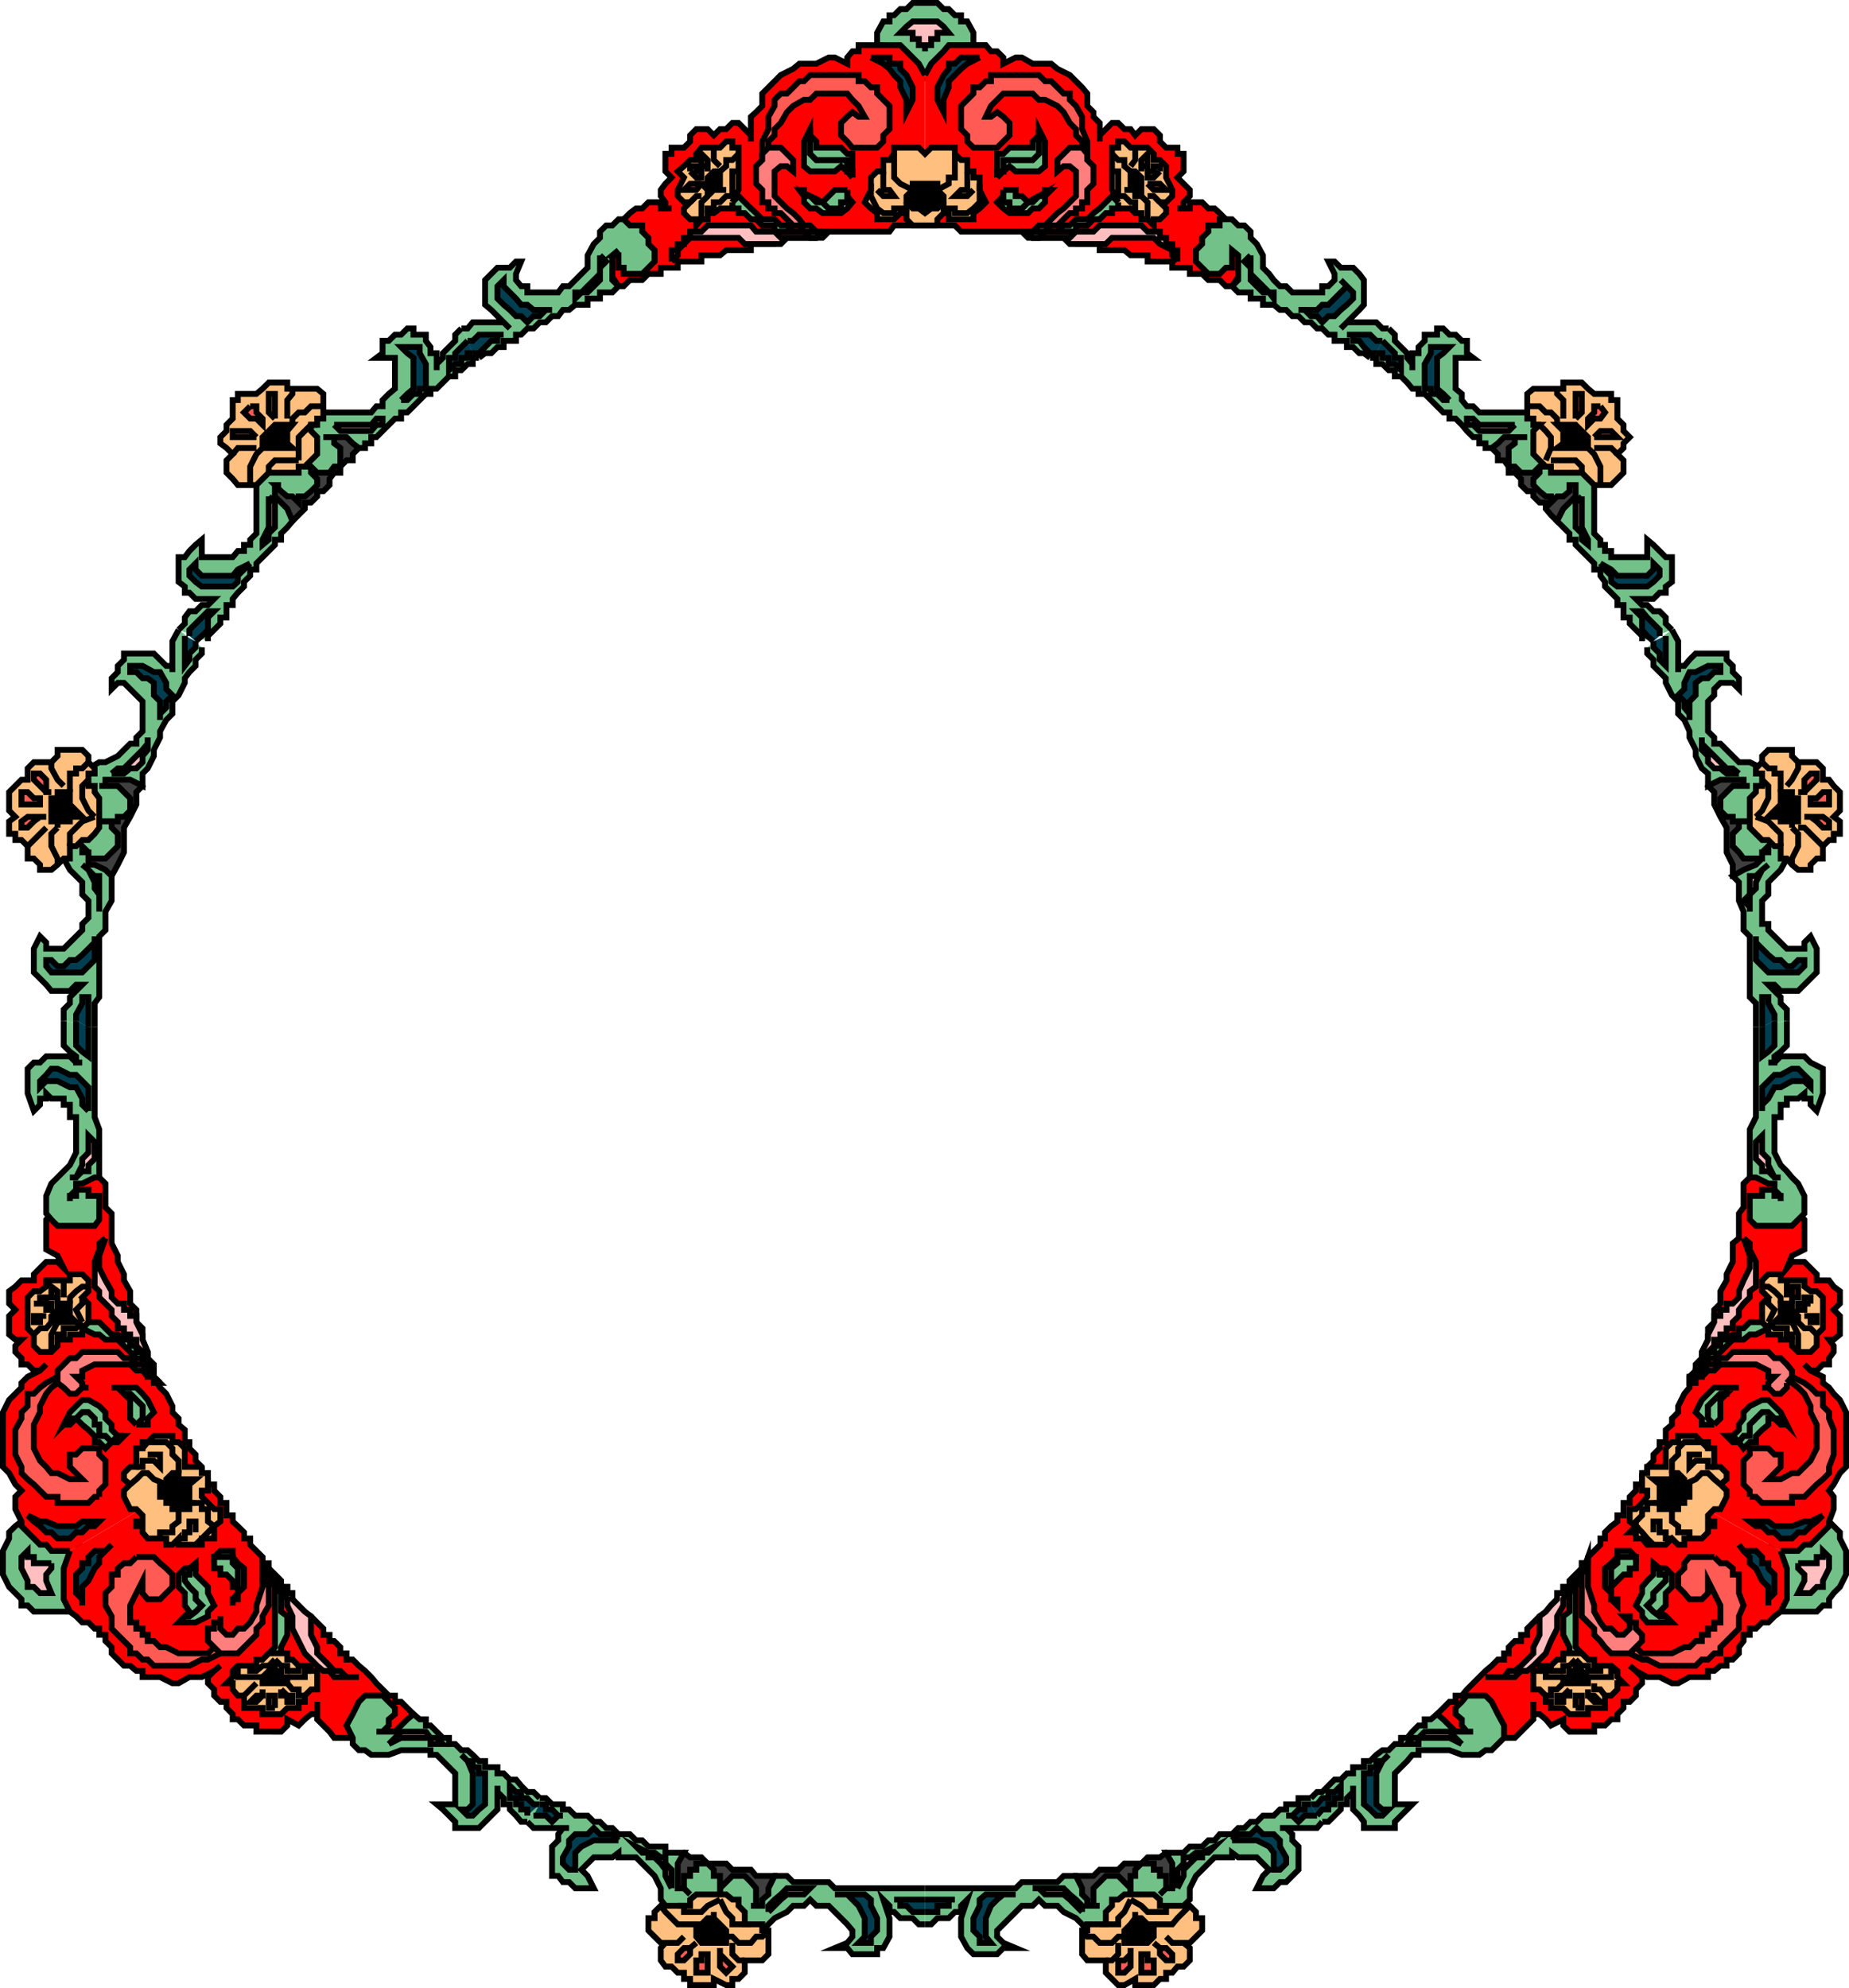 <svg xmlns="http://www.w3.org/2000/svg" width="358.935" height="385.935"><path fill="#3f3f3f" stroke="#000" stroke-miterlimit="10" stroke-width="1.134" d="M19.27 159.465v-9.3h7.2l1.199 2.402-1.2 1.2v2.398l-1.199 2.402-1.203 2.098v4.8l-1.2 2.403-1.198 2.199h-1.2l-5.699-3.402 2.399-2.399v-1.199l1.199-1.2v-1.202l.902-1.2m120.5 208.301h1.2l1.199 1 1.199 1.2h1.199l1.203 1.199h1l1.2 1.203 2.398-5.801v-2.402h-3.598l-1-1.2h-3.601l-1.2-1.199h-3.601l-1.2-1.199h-2.199l-1.199-.902-2.402.902v7.2h9.402m160.297-277.2h1v1.2h1.203l1.2 1.198h1.199l1.199 1.2h1.199v1.203l-3.598 4.597-1.199 1.2-1.203-1.2-1-1.199v-1.199h-1.2l-1.198-1.2v-1h-1.2l-1.199-1.202v-1.2l-1.203-1.199h-1.2v-1.199l-.898-1.2h-1.199v-1.202l-1.203-1.2v-.898l5.703-3.602 1.2 1.2v1.203h1.199v2.097l1.199 1.2v1.203l1.199 1.199m-240.898 0h-1.2l-1.199 1.2-1 1.198h-1.203l-1.2 1.2H52.17v1.203l3.601 4.597 1 1.2 2.399-2.399v-1.199h1.199l1.199-1.2v-1h1.203l1.2-1.202v-1.2l.898-1.199h1.199v-1.199l1.203-1.2h1.2v-1.202l1.199-1.2v-.898l-5.7-3.602-1.199 1.2v1.203h-1.203v2.097l-1.2 1.2v1.203l-1.198 1.199m160.3 277.199h-1.2l-1.203 1-1.2 1.2h-1.198l-1.2 1.199h-1.199l-1.203 1.203-2.2-5.801v-2.402h3.403l1.2-1.2h3.597l1.203-1.199h3.297l1.203-1.199h2.399l1.199-.902 2.199.902v7.2h-9.098m120.2-208.302v-9.3h-6.899l-1.203 2.402 1.203 1.2v2.398l1.2 2.402 1.199 2.098v4.8l1.199 2.403v2.199h2.101l6-3.402-1.199-1.2-1.203-1.199v-1.199l-1.2-1.2v-1.202l-1.198-1.2"/><path fill="#72c189" stroke="#000" stroke-miterlimit="10" stroke-width="1.134" d="M15.97 299.868h-2.403l-1.2-1.203H9.97l-2.199-1.2-1.203-1.199h-1.2l-1.198-.898-1.2.898-1.199 1.2v1.199l-1.203 2.402v4.598l1.203 2.402 2.399 2.398v1.2h1.199l1.199 1.203h7v-3.602l1.203-2.398v-3.403l1.2-3.597M179.567 15.766l1.203-1.199h1.2l2.199-2.2 1.199-1.202 1.199-1.2 1.203-1.199h1.2V6.368l-1.2-2.203h-1.203v-1.2h-1.2l-1.198-1.199h-1l-1.2-1.199h-4.8l-1.2 1.2h-1.199l-1.203 1.198h-.898v1.2h-1.2l-1.199 2.203v2.398h1.2l1.199 1.2.898 1.199 1.203 1.203 1.2 1 1.199 1.199h1.199l1.199 1.2M343.27 299.868l1.2 3.597v3.403l1.199 2.398v3.602h7l1.199-1.203h1.199v-1.2l.902-1.199 1.2-1.199 1.199-2.402v-4.598l-1.2-2.402v-1.2l-1.199-1.199-.902-.898-1.2.898h-1.198l-1.2 1.2-2.402 1.199h-2.2l-1.198 1.203h-2.399"/><path fill="red" d="m39.169 285.965 1.199 1.2v1h1.199v1.203l1.203 1.199v1.2h1.2v2.398h1.199v1.203l1 .898 1.199 1.2v1.199h1.199v1.203l1.203 1.199 1.2 1.2v1.198h1.199v1l1.199 1.2 1.199 1.203v1.199h1.203v1.2l1 1.198 1.2 1.2 1.199 1.203v.898h1.199l1.199 1.2 1.203 1.199v1.203h1.2v1.199h.898l1.199 1.2v1.198h1.203v1.2h1.2l1.199 1.203 1.199 1 1.199 1.199 1 1.2 1.203 1.198 1.2 1.2h1.199v1.203h1.199l1.199 1.199 1.203 1.2-2.402 3.398h-2.399l-1.199 1.203h-9.402l-.899-1.203-1.199-1.2-1.203-1.199v-3.398 2.398h-1.2l-1.198 1-1.2 1.2-2.199-1.2v1.2l-1.203 1.199H49.77v-1.2h-2.402l-1.2-1.199h-1v-1l-1.199-1.199v-1.2H42.77l-1.203-1.202v-1.2l-1.2-1.199v-1.199l1.2-1.2 1.203-1-1.203 1-2.398 1.2H36.77l-2.101 1.2h-1.2l-2.402-1.2h-3.398v-1.2h-1.2l-1.199-1h-1.203l-1.2-1.202-1.198-1.2v-1.199l-1.2-1.199v-1.2H19.27v-1.202h-.902l-1.2-1.2H15.97l-1.199-1.199-1.203-.898-1.2-2.403v-6l1.2-3.398 25.602-15.102"/><path fill="none" stroke="#000" stroke-miterlimit="10" stroke-width="1.134" d="m39.169 285.965 1.199 1.2v1h1.199v1.203l1.203 1.199v1.2h1.2v2.398h1.199v1.203l1 .898 1.199 1.2v1.199h1.199v1.203l1.203 1.199 1.2 1.2v1.198h1.199v1l1.199 1.2 1.199 1.203v1.199h1.203v1.2l1 1.198 1.2 1.2 1.199 1.203v.898h1.199l1.199 1.2 1.203 1.199v1.203h1.2v1.199h.898l1.199 1.2v1.198h1.203v1.2h1.2l1.199 1.203 1.199 1 1.199 1.199 1 1.2 1.203 1.198 1.2 1.2h1.199v1.203h1.199l1.199 1.199 1.203 1.2-2.402 3.398h-2.399l-1.199 1.203h-9.402l-.899-1.203-1.199-1.2-1.203-1.199v-3.398 2.398h-1.2l-1.198 1-1.2 1.2-2.199-1.2v1.2l-1.203 1.199H49.77v-1.2h-2.402l-1.2-1.199h-1v-1l-1.199-1.199v-1.2H42.77l-1.203-1.202v-1.2l-1.2-1.199v-1.199l1.2-1.2 1.203-1-1.203 1-2.398 1.2H36.77l-2.101 1.2h-1.2l-2.402-1.2h-3.398v-1.2h-1.2l-1.199-1h-1.203l-1.2-1.202-1.198-1.2v-1.199l-1.2-1.199v-1.2H19.27v-1.202h-.902l-1.2-1.2H15.97l-1.199-1.199-1.203-.898-1.2-2.403v-6l1.2-3.398"/><path fill="red" d="M39.169 285.965v-1.199l-1.2-1.199v-1.2l-1.199-1.202v-1.2h-.902v-2.398l-1.2-1v-1.2l-1.199-1.202v-1.2l-1.199-2.398-1.203-1.2-1.2-2.1v-1.2l-1.198-2.402v-1.2l-1-2.398v-2.2l-1.2-1.202v-2.399l-1.199-1.199v-2.402l-1.203-2.098v-1.2l-1.2-2.402v-1.199l-1.198-2.398v-5.801l-1.2-1.2v-4.6l-1.199-1.2h-4.5v1.2l-1.203 1.198v1.2h-1.2l-1.198 1v1.203h-1.2v1.199l-1 1.2v5.8l2.2 1.2 1.199 2.398-1.2-1.2H8.97l-2.402 2.403v1.199H4.169l-1.2 1.2-1.199.898v2.402l1.2 1.2-1.2 1.198v3.602l1.2 1h1.199l-1.2 1.2v1.198l1.2 1.2v1.203h1.199l1.199 1.199H7.77l1.2-1.2-1.2 1.2-2.402 1.2-1.2 1.198v.903l-2.398 2.398-1.203 2.399v10.601l1.203 1.2 1.2 2.199 1.199 1.203-1.2 1.199v2.398l1.2 2.403v.898l3.601 3.602h1.2l1 1.199h3.597l25.602-15.102"/><path fill="none" stroke="#000" stroke-miterlimit="10" stroke-width="1.134" d="M39.169 285.965v-1.199l-1.2-1.199v-1.2l-1.199-1.202v-1.2h-.902v-2.398l-1.2-1v-1.2l-1.199-1.202v-1.2l-1.199-2.398-1.203-1.2-1.2-2.1v-1.2l-1.198-2.402v-1.2l-1-2.398v-2.2l-1.2-1.202v-2.399l-1.199-1.199v-2.402l-1.203-2.098v-1.2l-1.2-2.402v-1.199l-1.198-2.398v-5.801l-1.2-1.2v-4.6l-1.199-1.2h-4.5v1.2l-1.203 1.198v1.2h-1.2l-1.198 1v1.203h-1.2v1.199l-1 1.2v5.8l2.2 1.2 1.199 2.398-1.2-1.2H8.97l-2.402 2.403v1.199H4.169l-1.2 1.2-1.199.898v2.402l1.2 1.2-1.2 1.198v3.602l1.2 1h1.199l-1.2 1.2v1.198l1.2 1.2v1.203h1.199l1.199 1.199H7.77l1.2-1.2-1.2 1.2-2.402 1.2-1.2 1.198v.903l-2.398 2.398-1.203 2.399v10.601l1.203 1.2 1.2 2.199 1.199 1.203-1.2 1.199v2.398l1.2 2.403v.898l3.601 3.602h1.2l1 1.199h3.597"/><path fill="red" d="M179.567 43.766h-6l-.898 1.2h-11.801l-1.2 1.199h-8.101l-1.2 1.203h-4.597v1.199h-4.8l-1.2 1h-3.601v1.2h-4.602v1.198h-3.297v1.2h-2.402l-1.2 1.203h-2.398l-1.203 1.199h-1l-2.398-3.602v-1.199l1.199-2.199 1.199-2.402v-2.399h1v-1.199l1.203-1.2 1.2-.902h1.199l1.199-1.199h2.402v1.2h2.098-1.2v-1.2l-.898-1.199v-1.2l.899-1.202 1.199-1.2-1.2-1.199v-3.398h1.2v-1.203h2.402l1.2-1.2v-1.199l1.199-1.199h2.199l1.199 1.2 1.203-1.2h1.2l1.199-1.2h1.199l1.199 1.2 1.203 1.2v1.198-4.8l1-.899 1.2-1.199v-2.402l3.597-3.598 2.402-1.2 1.2-1h3.3l2.399-1.202h1.199l2.402 1.203v-1.203l1-1.2h1.2V8.766h8.101l2.399 2.399 1.199 1.203 1.199 2.199v29.2"/><path fill="none" stroke="#000" stroke-miterlimit="10" stroke-width="1.134" d="M179.567 43.766h-6l-.898 1.2h-11.801l-1.2 1.199h-8.101l-1.2 1.203h-4.597v1.199h-4.8l-1.2 1h-3.601v1.2h-4.602v1.198h-3.297v1.2h-2.402l-1.2 1.203h-2.398l-1.203 1.199h-1l-2.398-3.602v-1.199l1.199-2.199 1.199-2.402v-2.399h1v-1.199l1.203-1.2 1.2-.902h1.199l1.199-1.199h2.402v1.2h2.098-1.2v-1.2l-.898-1.199v-1.2l.899-1.202 1.199-1.2-1.2-1.199v-3.398h1.2v-1.203h2.402l1.2-1.2v-1.199l1.199-1.199h2.199l1.199 1.2 1.203-1.2h1.2l1.199-1.2h1.199l1.199 1.2 1.203 1.2v1.198-4.8l1-.899 1.2-1.199v-2.402l3.597-3.598 2.402-1.2 1.2-1h3.3l2.399-1.202h1.199l2.402 1.203v-1.203l1-1.2h1.2V8.766h8.101l2.399 2.399 1.199 1.203 1.199 2.199"/><path fill="red" d="M179.567 43.766h5.8l1.2 1.2h11.8l1.2 1.199h8.102l1.199 1.203h4.601v1.199h4.801l1.2 1h3.3v1.2h4.797v1.198h3.402v1.2h2.399l1.199 1.203h2.203l1.2 1.199h1.199l2.398-3.602v-1.199l-1.2-2.199-1.198-2.402v-2.399h-1.2v-1.199l-1.199-1.2-1-.902h-1.203l-1.2-1.199h-2.398v1.2h-2.402 1.203v-1.2l1.2-1.199v-1.2l-1.2-1.202-1.203-1.2 1.203-1.199v-3.398h-1.203v-1.203h-2.2l-1.198-1.2v-1.199l-1.2-1.199h-2.402l-1.2 1.2-.898-1.2h-1.199l-1.203-1.2h-1.2l-2.398 2.4v1.198-3.597l-1.199-1.203v-.899l-1.203-1.199v-2.402l-1-1.2-2.398-2.398-2.399-1.2-1.203-1h-3.598l-2.101-1.202h-1.2l-2.398 1.203v-1.203l-1.203-1.2h-1.2l-1-1.199h-7.198l-1 1.2-1.2 1.199-1.199 1.203-1.203 2.199v29.2"/><path fill="none" stroke="#000" stroke-miterlimit="10" stroke-width="1.134" d="M179.567 43.766h5.8l1.2 1.2h11.8l1.2 1.199h8.102l1.199 1.203h4.601v1.199h4.801l1.2 1h3.3v1.2h4.797v1.198h3.402v1.2h2.399l1.199 1.203h2.203l1.2 1.199h1.199l2.398-3.602v-1.199l-1.2-2.199-1.198-2.402v-2.399h-1.2v-1.199l-1.199-1.2-1-.902h-1.203l-1.2-1.199h-2.398v1.2h-2.402 1.203v-1.2l1.2-1.199v-1.2l-1.2-1.202-1.203-1.2 1.203-1.199v-3.398h-1.203v-1.203h-2.2l-1.198-1.2v-1.199l-1.2-1.199h-2.402l-1.2 1.2-.898-1.2h-1.199l-1.203-1.2h-1.2l-2.398 2.4v1.198-3.597l-1.199-1.203v-.899l-1.203-1.199v-2.402l-1-1.2-2.398-2.398-2.399-1.2-1.203-1h-3.598l-2.101-1.202h-1.2l-2.398 1.203v-1.203l-1.203-1.2h-1.2l-1-1.199h-7.198l-1 1.2-1.2 1.199-1.199 1.203-1.203 2.199"/><path fill="red" d="M318.77 285.965h1v-1.199l1.2-1.199v-1.2l1.199-1.202v-1.2h1.199v-2.398l1.199-1v-1.2l1.203-1.202v-1.2l1.2-2.398 1-1.2v-2.1l1.199-1.2 1.199-2.402v-1.2l1.199-2.398v-2.2l1.203-1.202v-2.399l1.2-1.199v-2.402l1.199-2.098v-1.2l1.199-2.402v-3.597l1.199-1v-4.801l.902-1.2v-4.6l1.2-1.2h4.8v1.2l1.2 1.198v1.2h1.199v1l1 1.203h1.199v1.199l1.203 1.2v5.8l-2.402 1.2-1 2.398 1-1.2h2.402l1.2 1.2 1.199 1.203v1.199h2.398l.902 1.2 1.2.898v2.402l-1.2 1.2 1.2 1.198v3.602l-1.2 1h-.902l.902 1.2v1.198l-.902 1.2v1.203h-1.2l-1.198 1.199h-1.2l-1.199-1.2 1.2 1.2 2.398 1.2v1.198l1.199.903.902 1.199 1.2 1.2 1.199 2.398v10.601l-1.2 1.2-1.199 2.199-.902 1.203.902 1.199v2.398l-.902 2.403v.898l-2.398 2.399-1.2 1.203h-1.199l-1.203 1.199h-3.398l-26.899-15.102"/><path fill="none" stroke="#000" stroke-miterlimit="10" stroke-width="1.134" d="M318.77 285.965h1v-1.199l1.2-1.199v-1.2l1.199-1.202v-1.2h1.199v-2.398l1.199-1v-1.2l1.203-1.202v-1.2l1.2-2.398 1-1.2v-2.1l1.199-1.2 1.199-2.402v-1.2l1.199-2.398v-2.2l1.203-1.202v-2.399l1.2-1.199v-2.402l1.199-2.098v-1.2l1.199-2.402v-3.597l1.199-1v-4.801l.902-1.2v-4.6l1.2-1.2h4.8v1.2l1.2 1.198v1.2h1.199v1l1 1.203h1.199v1.199l1.203 1.2v5.8l-2.402 1.2-1 2.398 1-1.2h2.402l1.2 1.2 1.199 1.203v1.199h2.398l.902 1.2 1.2.898v2.402l-1.2 1.2 1.2 1.198v3.602l-1.2 1h-.902l.902 1.2v1.198l-.902 1.2v1.203h-1.2l-1.198 1.199h-1.2l-1.199-1.2 1.2 1.2 2.398 1.2v1.198l1.199.903.902 1.199 1.2 1.2 1.199 2.398v10.601l-1.2 1.2-1.199 2.199-.902 1.203.902 1.199v2.398l-.902 2.403v.898l-2.398 2.399-1.2 1.203h-1.199l-1.203 1.199h-3.398"/><path fill="red" d="M318.77 285.965v2.2h-1.203v1.203l-1.2 1.199v1.2h-1.198v2.398h-1.2v1.203l-1.199.898-1.203 1.2v1.199h-.898v1.203l-2.399 2.398v1.2h-1.203v1l-1.2 1.199-1.198 1.203v1.199h-1.2v1.2l-1.199 1.198-1.203 1.2-1 1.203v.898h-1.2l-2.398 2.399v1.203h-1.199v1.199h-1.203l-1.2 1.2v1.198h-.898v1.2h-1.199l-1.203 1.203-1.2 1-3.597 3.597-1 1.2h-1.203v1.203h-1.2l-2.398 2.398 2.399 3.399h2.402l1 1.203h9.297l3.602-3.602v-3.398 2.398h1.199l1.199 1 1 1.2 2.402-1.2v1.2l1.2 1.199h4.8v-1.2h2.098l1.203-1.199h1.2v-1l1.199-1.199v-1.2h1.199l1.199-1.202v-1.2l1.203-1.199v-1.199l-1.203-1.2-1.2-1 1.2 1 2.203 1.2h2.399l2.398 1.2h1.203l2.2-1.2h3.597v-1.2h1.203l1.2-1h1.199v-1.202h1.199l1.199-1.2v-1.199l.902-1.199v-1.2h1.2v-1.202h1.199l1.199-1.2h1.203l1.2-1.199 1.199-.898 1.199-2.403v-6l-1.2-3.398-26.898-15.102"/><path fill="none" stroke="#000" stroke-miterlimit="10" stroke-width="1.134" d="M318.77 285.965v2.2h-1.203v1.203l-1.2 1.199v1.2h-1.198v2.398h-1.2v1.203l-1.199.898-1.203 1.2v1.199h-.898v1.203l-2.399 2.398v1.2h-1.203v1l-1.2 1.199-1.198 1.203v1.199h-1.2v1.2l-1.199 1.198-1.203 1.2-1 1.203v.898h-1.2l-2.398 2.399v1.203h-1.199v1.199h-1.203l-1.2 1.2v1.198h-.898v1.2h-1.199l-1.203 1.203-1.2 1-3.597 3.597-1 1.2h-1.203v1.203h-1.2l-2.398 2.398 2.399 3.399h2.402l1 1.203h9.297l3.602-3.602v-3.398 2.398h1.199l1.199 1 1 1.2 2.402-1.2v1.2l1.2 1.199h4.8v-1.2h2.098l1.203-1.199h1.2v-1l1.199-1.199v-1.2h1.199l1.199-1.202v-1.2l1.203-1.199v-1.199l-1.203-1.2-1.2-1 1.2 1 2.203 1.2h2.399l2.398 1.2h1.203l2.2-1.2h3.597v-1.2h1.203l1.2-1h1.199v-1.202h1.199l1.199-1.2v-1.199l.902-1.199v-1.2h1.2v-1.202h1.199l1.199-1.2h1.203l1.2-1.199 1.199-.898 1.199-2.403v-6l-1.2-3.398"/><path fill="#ffbfc1" stroke="#000" stroke-miterlimit="10" stroke-width="1.134" d="M9.97 303.465H6.566v-1.199h-1.2v-1.199l-1.198 1.2v2.198l1.199 2.403v1.199h1.199l1.203 1.2h2.2l-1-2.4v-1.202l1-1.2v-1m169.598-293.5V8.766h1.203V7.567h1.2v-1.2h2.199l-1-1.202-1.2-1h-4.8l-1.2 1-1.199 1.203h2.399v1.199h1.199v1.2h1.199v1.198m169.5 293.5v1l1.203 1.2v1.203l-1.203 2.398h2.402l1.2-1.199h1.199v-1.2l1.199-2.402v-2.199l-1.2-1.199v1.2h-1.198v1.198h-3.602"/><path fill="#ff5b54" stroke="#000" stroke-miterlimit="10" stroke-width="1.134" d="M26.47 302.266h3.398l1.199 1.2 1.203 1 1.2 1.199v2.402l-1.2 1.2-1.203 1.198h-2.398l-1-1.199v-2.398l-2.399 4.797v3.3h1.2v1.2h1.199v1.203h1v1.199h1.199l1.199 1.2h1.203l2.399 1.198h5.699l1.199-1.199 1.203-1.199v1.2h1.2l-1.2 1.198-2.402 1.2h-1.2l-2.398 1.203h-6.902l-1.2-1.203h-1l-1.199-1.2H25.27v-1.199l-1.203-1.199-1.2-1.2-1.198-1.202v-2.399l-1.2-2.101v-2.399l1.2-1.199v-2.402h1.199v-1.2l1.199-1h1.203l1.2-1.199m-7.2-11.699v-1.2l1.2-1.202v-4.598l-1.2-1.2v-1.202h-3.3l-1.2 1.203h-1.203v2.398l1.203 1.2 1.2 1.199h-2.403l-2.398-1.2h-1.2l-1-1.199-1.199-1.199-1.203-2.402v-4.598l1.203-2.402v-1.2l1.2-2.398 1-1.2 1.199-.902 1.199-1.199v-1.199l-1.2 1.2-2.199 1.198-1.199.903-1.203 1.199h-1.2v2.398l-1.198 1.2v1.203l-1.2 2.199v4.8l1.2 2.4v1.198l1.199 1.2 1.199 1 2.402 2.402h2.2v1.2h6l1.199-1.2h.902M172.669 23.868v1.199l-1.2 1.2v1.198l-1.199 1.2h-4.8l-1-1.2-1.2-1.199v-2.398l1.2-1.203 1-.899 1.199.899h1.199l-1.2-2.098-1.199-1.2-1-1.202h-6l-1.199 1.203h-1.203l-2.098 1.199-1.199 1.2-1.203 2.1-1.2 1.2v1.2l-1.198 1.198v3.602h-1.2v-3.602l1.2-2.398v-2.402l1.199-2.098v-1.2l1.199-1.202h1.203l2.399-2.399h.898l1.203-1.199h9.399v1.2h1.199l1.199 1.198h1.203v1.2l1.2 1.203 1.199 1.199v3.3m13.898.001v1.199l1.203 1.2v1.198l1.2 1.2h4.597l1.203-1.2 1.2-1.199v-2.398l-1.2-1.203-1.203-.899-1.2.899h-1l1-2.098 2.403-2.402h5.7l1.199 1.203h1.199l2.402 1.199 1.2 1.2 1.199 2.1 1.199 1.2v1.2l1.199 1.198v3.602h1v-3.602l-1-2.398v-2.402l-1.2-2.098-1.198-1.2v-1.202h-1.2l-1.199-1.2-1.203-1.199h-1.2l-1.198-1.199h-9.301v1.2h-1l-1.2 1.198h-1.199v1.2l-1.199 1.203-1.203 1.199v3.3m153.102 266.7v-1.2l-1.2-1.202v-4.598l1.2-1.2v-1.202h3.601l1.2 1.203h1.199v2.398l-2.399 2.399h2.399l2.199-1.2h1.199l1.203-1.199 1.2-1.199 1.199-2.402v-4.598l-1.2-2.402v-1.2l-1.199-2.398-1.203-1.2-1.2-.902-1-1.199h-1.198 1.199v-1.199l1 1.2 2.402 1.198 1.2.903 1.199 1.199h1.199v2.398l1.199 1.2v1.203l.902 2.199v4.8l-.902 2.4v1.198l-1.2 1.2-1.198 1-1.2 1.203-1.199 1.199h-2.402v1.2h-5.801l-1.2-1.2h-1.198m-6.899 11.699h-4.8l-1 1.2v1l-1.2 1.199v2.402l1.2 1.2 1 1.198h2.398l1.199-1.199v-2.398l1.203 2.398 1.2 2.399v3.3h-1.2v1.2h-1.203v1.203h-1.2v1.199h-1.198l-1.2 1.2h-1l-2.402 1.198h-5.797l-1.203-1.199-1.2-1.199v1.2h-1.198l1.199 1.198 2.402 1.2h1l2.399 1.203h7l1.199-1.203h1.199l1.203-1.2h1.2v-1.199l2.398-2.398 1.199-1.203v-2.399l.902-2.101-.902-2.399v-3.601h-1.2v-1.2l-1.198-1h-1.2l-1.199-1.199"/><path fill="#72c189" stroke="#000" stroke-miterlimit="10" stroke-width="1.134" d="M54.567 320.965v-1.199l1.203-2.398v-3.602l-1.203-.898v-3.602l-1.2-1.199v-1.2l-1.198-1.202v-1.2l-1.2-1v-1.199 2.2l1.2 1.199 1.199 2.402v11.7l-1.2 1.198h2.399m-37.398-64.3h2.101l1.2 1.203 1.199 1.199h1.199l1.199 1h1.203v1.2h1.2v1.198h1.199v1.2l1 1.203 1.199 1.199v1.2l1.199 1.198h-1.2v-2.398H28.67l-1-1.2v-1.202h-1.2l-1.199-1.2-1.203-1.199-1.2-1.199H20.47l-1.199-1h-.902l-2.399-1.2 1.2-1.202M142.169 39.266v1.2h1.199v.902h1.199l1.203 1.199h1l1.2 1.2h2.398v1.198h5.699l1.203 1.2h1.2l1.199-1.2h-5.7l-1.199-1.199h-1.203l-1.2-1.199h-2.398l-1.199-1.2-1-.902-1.203-1.199-1.2-1.199-1.198 1.2m74.898-.001v1.2h-1.2v.902h-1.198l-1.2 1.199h-1.199l-1.203 1.2h-2.2v1.198h-6l-1.198 1.2h-1.2l-.902-1.2h5.703l1.2-1.199h1.199l1.199-1.199h2.199l1.203-1.2 1.2-.902 2.398-2.398 1.199 1.2m125 217.398h-2.398l-1.2 1.203h-.902v1.199h-1.2l-1.198 1h-1.2v1.2h-1.199v1.198h-1.203v1.2l-1.2 1.203-1.198 1.199v1.2h-1.2v1.198h1.2v-2.398h1.199l1.199-1.2v-1.202h1.203l3.598-3.598h2.101l1.2-1h1.199l2.402-1.2-1.203-1.202m-37.398 64.3v-1.199l-1.2-2.398v-3.602l1.2-.898v-3.602l1.199-1.199v-1.2l1.199-1.202v-1.2l1.203-1v-1.199 1.2l-1.203 1v1.199l-1.2 2.402v11.7l1.2 1.198h-2.398"/><path fill="#ff7f7f" stroke="#000" stroke-miterlimit="10" stroke-width="1.134" d="m41.567 319.766 1.203 1.2h3.399l2.398-2.399 1.203-1.2v-1.202l1.2-1.2v-1.199l1.199-2.101v-3.598l-1.2-2.402v-3.399 5.801l-1.199 3.598v1.203l-1.203 2.097-1.2 1.2H46.17l-1 1.203h-1.2l-1.199-1.203v-2.399 1.2h-1.203v1.199h-1.2v2.402l1.2 1.2m-30.399-51.302v-2.398l1.199-1.2 1.199-1.202h1.203l1.2-1.2h6.898l1.199 1.2h1.203l1.2 1.203h1.199l1 1.199v1.2h1.199l1.199 1.198-1.2-1.199H28.67l-1-1.199h-1.2l-1.199-1.2h-6.902l-2.399 1.2v1.2h-1.2l1.2 1.198v.903h1.199-1.2l-1.199 1.199h-1.203l-1.2-1.2-1.198-.902m139.199-239.8h-1.2l-1.199 1.203v1.199l-1.199 1.2v3.398l1.2 1.203v2.398h1.199v1.2h1.199v.902h1.199l1.203 1.199 1.2 1.2h1.199l.898 1.198h3.602-1.2l-1.199-1.199h-1.203l-.898-1.199-1.2-1.2-1.199-.902-1.203-1.199-1.2-1.199v-4.8l1.2-1h1.203l1.2 1v-2.2l-2.403-2.402h-1.2m58.501 0h1.199l1 1.203v1.199l1.203 1.2v3.398l-1.203 1.203v2.398h-1v1.2h-1.2v.902h-1.198l-2.399 2.398h-1.203l-1.2 1.2h-3.3.902l1.2-1.2h1.199l1.199-1.199 1.203-1.2 1.2-.902 2.398-2.398v-4.8l-1.2-1h-1.199l-1.199 1v-2.2l1.2-1.2 1.199-1.202h1.199m138 239.8 1-1.199v-1.199l-1-1.2-1.2-1.202h-1.199l-1.199-1.2h-6.902l-1.2 1.2h-1.199l-1.199 1.203h-1.203l-1.2 1.199v1.2h-1.198l-1.2 1.198 1.2-1.199h1.199l1.199-1.199h1.203l1.2-1.2h6.898l2.402 1.2v1.2h1.2l-1.2 1.198v.903h-1.203 1.203l1.2 1.199h1.199l1.199-1.2v-.902m-29.301 51.301-1.2 1.2h-3.597l-1.203-1.2-.898-1.199-1.2-1.2v-1.202l-1.199-1.2-1.203-1.199v-8.101l1.203-3.399v5.801l1.2 3.598v1.203l1.199 2.097.898 1.2h1.203l1.2 1.203h1.199l1.199-1.203v-1.2l-1.2-1.199h1.2v1.2h1.199v1.199l1.203 1.203v1.199l-1.203 1.2"/><path fill="#ffbfc1" stroke="#000" stroke-miterlimit="10" stroke-width="1.134" d="m20.47 240.368-1.2 3.398v2.399l1.2 2.402 1.199 2.098v1.203l1.199 1.199h1.199v1.2h1.203v1.198h1.2v1.2l1.199 2.402v1l1 2.398v1.2l1.199 1.203v2.398l1.199 1.2-1.2-1.2v-1.199l-1.198-1.2v-1.202l-1-1.2-1.2-1.199v-1.199H25.27v-1h-1.203v-1.2h-1.2v-1.202l-1.198-1.2v-1.199l-2.399-2.398v-1.203l-.902-.899v-4.8l.902-2.399v-1.2l1.2-1m49.199 85.2H67.27l-1.203-1.2h-1.2l-.898-1-1.199-1.202-1.203-1.2v-1.199l-1.2-2.398v-3.602l-1.198-.898-1.2-1.203-1.199-1.2v-1.199h-1v-1.199h-1.203v-1.2l-1.2-1.202-1.198-1.2-1.2-1v-1.199 1.2l1.2 1 1.199 2.402 1.199 1.199 1.203 2.398v1.2l1 2.101v2.399l1.2 2.402 1.199 2.398 1.199 1.2 1.199 1.203 1.203 1h1.2l.898 1.199h4.8M228.567 50.766l-1-1.199v-1l-2.398-1.2-1.2-1.202h-8.101l-1.2 1.203h-7l-1.199-1.203h-6l-.902-1.2.902 1.2h7.2l1.199-1.2h3.402l1.2-1.199h8.097l1.203 1.2h2.399v1.199h1.199v1.203h1.199v1.199h1v2.2m-98.199-.001 1.199-1.199v-1l1.203-1.2 1.2-1.202h9.398l1.199 1.203h7l1.203-1.203h5.7l1.199-1.2-1.2 1.2h-6.902l-1.2-1.2h-3.597l-1-1.199h-8.402l-1.2 1.2h-2.199v1.199h-1.199v1.203h-1.203v1.199h-1.2v2.2m158.001 274.8h3.601l.899-1.2h1.199l1.203-1 1.2-1.202 1.199-1.2v-1.199l1.199-2.398v-3.602l1.199-.898 1-1.203 1.203-1.2v-1.199h1.2v-1.199h1.199v-1.2l1.199-1.202 1.199-1.2 1.203-1v-1.199 1.2h-1.203v1l-1.2 2.402-1.198 1.199-1.2 2.398v1.2l-1.199 2.101v2.399l-1.203 2.402-1 2.398-1.2 1.2-1.198 1.203-1.2 1h-1.199l-1.203 1.199h-5.7m50.103-85.199 1.199 3.398v2.399l-1.2 2.402-.902 2.098v1.203l-1.2 1.199h-1.198v1.2h-1.2v1.198h-1.199v1.2l-1.203 2.402v1l-1.2 2.398v1.2l-1.198 1.203v2.398l-1.2 1.2 1.2-1.2v-1.199l1.199-1.2v-1.202l1.199-1.2 1.203-1.199v-1.199h1.2v-1h1.199v-1.2h1.199v-1.202l1.199-1.2v-1.199l.902-1.199 1.2-1.2v-1.202l1.199-.899v-4.8l-1.2-2.399v-1.2l-1.199-1"/><path fill="#ffbf7f" stroke="#000" stroke-miterlimit="10" stroke-width="1.134" d="M53.368 320.965h2.402v1.2h1l1.2 1.203h2.398v1h1.199v3.597h-1.2l-1.198 1.2v1.203h-1.2v1.199H55.77l-1.203 1.2h-3.598v-1.2h-3.601v-2.402h-1.2l-1-1.2v-1.199H43.97l1.2-1.199v-1.2l1-1h3.601v-1.202h1.2l1.199-1.2h1.199m-36.2-64.3v-3.598l-1.2-1.2 1.2-1.202v-2.098l-1.2-1.2h-2.402v1.2H8.969v1.2l-1.199.898H6.567l-1.2 1.203v6l1.2 1.199v2.2l1.203 1.198h2.2l1.199-1.199v-1.199h2.398v-1h2.402v-1.2l1.2-1.202m125-217.399v1.2h-2.399l-1.203.902h-1.2v1.199h-1.198l-1 1.2v-1.2h-1.2l-1.199-1.2v-.902l1.2-1.199h-1.2l-1.203-1.199v-1.2l1.203-2.402-1.203-1.199 1.203-1 1.2-1.199h1.199v-1.2l1-1.202h3.601l1.2-1.2h1.199v1.2h1.199v8.203l-1.2 2.398m74.899 0v1.2h2.402l.899.902h1.199v1.199h1.203l1.2 1.2v-1.2h1.199l1.199-1.2v-.902l-1.2-1.199h1.2l1.199-1.199v-1.2l-1.2-2.402v-2.199l-1.198-1.199h-1.2v-1.2l-1.199-1.202h-3.3l-1.2-1.2h-1.203v1.2h-1.2v8.203l1.2 2.398m125 217.399v-3.598l1.203-1.2-1.203-1.202v-2.098l1.203-1.2h2.399v1.2h4.601v1.2l1.2.898h1.199l1.199 1.203v6l-1.2 1.199v2.2l-1.199 1.198h-2.402l-1.2-1.199v-1.199h-2.198v-1h-2.399v-1.2l-1.203-1.202m-36.199 64.3h-2.399v1.2h-1.199l-1.203 1.203h-2.2v1h-1.198v3.597h1.199l1.199 1.2v1.203h1v1.199h2.402l1.2 1.2h3.601v-1.2h3.297v-2.402h1.203l1.2-1.2v-1.199h1.199l-1.2-1.199v-1.2l-1.199-1h-3.3v-1.202h-1.2l-1.203-1.2h-1.2"/><path fill="#ff5b54" stroke="#000" stroke-miterlimit="10" stroke-width="1.134" d="M50.97 327.965v1.2h-1.2l-1.203 1.203h1.203l1.2-1.203v-1.2m3.597 0 1.203 1.2h1v1.203h-1v-1.203h-1.203v-1.2m-1.199 3.602v-2.402h-1.2v2.402h1.2M8.97 255.465h-1.2v1.2H6.567v-1.2h2.402m2.2-2.398v-2.402l-1.2-.899v2.102h1.2v1.199m-3.399 0v-1.2h1.2v1.2h1v1.2h-1v-1.2H6.566 7.77M137.368 33.266v-2.199l-1.2-1.2v2.4h1.2v1m-1.199 2.398-1 1.203h-2.399l1.2-1.203h2.199m-2.199-2.399 1.199 1.2h1v-1.2h-1v-1h-1.2v1m87.598 0v-2.199l1.203-1.2v2.4h-1.203v1m1.203 2.398 1.2 1.203h2.398l-1.2-1.203h-2.398m2.399-2.399-1.2 1.2h-1.199v-1.2h1.2v-1h1.199v1M350.27 255.465h1.2v1.2h1.199v-1.2h-2.399m-2.402-2.398v-3.3h1.199v2.1h-1.2v1.2m3.603 0v-1.2h-1.2v1.2h-1.203v1.2h1.203v-1.2h1.2m-43.2 74.898v1.2h1.2l1.199 1.203h-1.2l-1.199-1.203v-1.2m-3.601 0-1.2 1.2h-1.199v1.203h1.2v-1.203h1.199v-1.2m1.199 3.602v-2.402h1.199v2.402h-1.2"/><path fill="#72c189" d="m34.669 122.266-1.2 2.2v6-1.2H32.27l-1.203-1.199-1.2-1.2h-5.8v1.2l-1.2 1.2v1.198l-1.198 1.2v2.101l1.199-1.199h1.199l1.203 1.2 2.399 2.398v5.8l-1.2 1.2v1.203H25.27l-1.203 1.199-1.2 1.2-2.398 1.198H19.27l-2.101 1.2-1.2 1-1.199 1.203v3.597l1.2 1.2 1.199 2.402 2.101.898h3.598v-.898h1.199l1.203-1.2v-2.402l-1.203-1.199-1.2-1.199H19.27h1.2v-1.2h4.8l2.399 1.2v-2.402l1-1 1.199-2.399v-1.199l1.199-2.402v-1.2l1.203-2.199 1.2-1.199v-2.402l1.199-1.2 1.199-2.398v-.902l.902-1.2 1.2-1.199v-1.199l1.199-1.2v-1.202l-4.5-3.399"/><path fill="none" stroke="#000" stroke-miterlimit="10" stroke-width="1.134" d="m34.669 122.266-1.2 2.2v6-1.2H32.27l-1.203-1.199-1.2-1.2h-5.8v1.2l-1.2 1.2v1.198l-1.198 1.2v2.101l1.199-1.199h1.199l1.203 1.2 2.399 2.398v5.8l-1.2 1.2v1.203H25.27l-1.203 1.199-1.2 1.2-2.398 1.198H19.27l-2.101 1.2-1.2 1-1.199 1.203v3.597l1.2 1.2 1.199 2.402 2.101.898h3.598v-.898h1.199l1.203-1.2v-2.402l-1.203-1.199-1.2-1.199H19.27h1.2v-1.2h4.8l2.399 1.2v-2.402l1-1 1.199-2.399v-1.199l1.199-2.402v-1.2l1.203-2.199 1.2-1.199v-2.402l1.199-1.2 1.199-2.398v-.902l.902-1.2 1.2-1.199v-1.199l1.199-1.2v-1.202"/><path fill="#72c189" d="M179.567 373.567h-1.2l-1.198-1.2h-2.399l-1.203-1.202h-.898v-1.2l-1.2-1.199 1.2 3.602v3.597l-1.2 2.2h-1.199v1.203h-4.8l-1-1.203h-2.403l2.402-1 1-1.2v-1.199l-1-1.199-3.601-3.602h-2.399l-1.199-1.199-1.203 1.2h-2.098l-1.199 1.199-2.402 1.203-2.399 2.398h-5.8l-2.399-2.398v-5.801l1.2-1.2 1.199-1.202h2.398l1.203 1.203 1 1.199v3.398h-1 2.2v-1.199l1.199-1v-1.199l1.199-2.402h2.402l1.2 1.203h6.898l1.199 1.199h17.5v7"/><path fill="none" stroke="#000" stroke-miterlimit="10" stroke-width="1.134" d="M179.567 373.567h-1.2l-1.198-1.2h-2.399l-1.203-1.202h-.898v-1.2l-1.2-1.199 1.2 3.602v3.597l-1.2 2.2h-1.199v1.203h-4.8l-1-1.203h-2.403l2.402-1 1-1.2v-1.199l-1-1.199-3.601-3.602h-2.399l-1.199-1.199-1.203 1.2h-2.098l-1.199 1.199-2.402 1.203-2.399 2.398h-5.8l-2.399-2.398v-5.801l1.2-1.2 1.199-1.202h2.398l1.203 1.203 1 1.199v3.398h-1 2.2v-1.199l1.199-1v-1.199l1.199-2.402h2.402l1.2 1.203h6.898l1.199 1.199h17.5"/><path fill="#72c189" stroke="#000" stroke-miterlimit="10" stroke-width="1.134" d="M37.97 303.465v1h-1.2v1.2h-.902v1.203l.902 1.199 1.2 1.2v1.198l1.199 1.2-1.2 1.203-1.199.898h-.902l-1.2 1.2h3.301l2.399-1.2v-.898l1.199-1.203-1.2-2.399v-1.199l-1.198-1.2-1.2-1.202v-2.2"/><path fill="#72c189" stroke="#000" stroke-miterlimit="10" stroke-width="1.134" d="m34.669 314.965 1.199-1.199h.902l1.2-.898 1.199-1.203-1.2-1.2v-1.199l-1.199-1.199-.902-1.2v-1.202h.902v-1.2h1.2v-1l-1.2 1h-.902l-1.2 1.2v2.402l1.2 1.2v2.398l.902 1.203-.902.898-1.2 1.2m-10.601-36.2h-1.2l-1.198 1.2-1.2-1.2H19.27v-2.199h-.902v-1.2l-1.2-1.202H15.97l-1.199 1.203h-1.203l-1.2 1.199 1.2-2.402 1.203-1.2 1.2-1.199h1.199l2.101 1.2 1.2 1.199v1.203l1.199 1.199v1l1.199 1.2h1.199"/><path fill="#72c189" stroke="#000" stroke-miterlimit="10" stroke-width="1.134" d="m12.368 276.567 1.199-1.2h1.203l1.2-1.202h1.199l1.199 1.203v1.199h.902v2.2h1.2l1.199 1.198 1.199-1.199h1.199l-1.2 1.2H21.67l-1.2 1.199-1.199-1.2h-.902v-1.199l-1.2-1.199-1.199-1-1.199-1.2-1.203 1.2h-1.2m29.199 26.898v-1.199h3.602v1.2l1 1v4.8l-1 1.2v1.199-1.2h1v-1.199l1.199-1.199v-3.602l-1.2-1-1-1.199v-1.199H42.77l-1.203 1.2v1.198"/><path fill="#72c189" stroke="#000" stroke-miterlimit="10" stroke-width="1.134" d="M41.567 303.465v-1.199h3.602v1.2l1 1v3.601h-1v-1.2l-1.2-1.202H42.77v-1.2h-1.203v-1M26.47 276.567l1.199-1.2v-2.402l-2.399-2.398h-1.203l-1.2-1.2H21.67h4.8l1.2 1.2 1 1.2 1.199 2.398-1.2 1.203v1.199H26.47"/><path fill="#72c189" stroke="#000" stroke-miterlimit="10" stroke-width="1.134" d="m26.47 276.567 1.199-1.2v-2.402l-2.399-2.398h-1.203l1.203 1.2v3.6l1.2 1.2"/><path fill="#72c189" d="M102.368 353.665h-1.2l-1-1.2-1.199-1.199v-1H97.77v-1.199l-1.203-1.2v-1.202 4.601l-2.398 2.399-1.2 1.203h-4.601v-1.203l-2.399-2.399-1.199-1h3.598v-6l-2.399-2.398-1.199-1.203h-1.203v-.899h-5.7l-2.398.899h-3.402l-1.2-.899H69.67l-1.2-1.199v-1.2l-1.199-2.402 1.2-2.199 1.199-2.398 1.199-1.203h3.402l1.2 1.203 1.199 1.199v1.2l-1.2 1v1.198l-1.199 1.2h-1.203 3.602l2.398-2.399 1.203-1 1.2 1h1.199v1.2h.898l1.203 1.199 1.2 1.203h1.199v1.199h1.199l1.199 1.2h1.203l1 .898 1.2 1.203h1.199v1.199h2.398v1.2h1.203l1.2 1.198h1.199l1 1.2 1.199 1.203h1.199l1.203 1.199-2.402 4.598"/><path fill="none" stroke="#000" stroke-miterlimit="10" stroke-width="1.134" d="M102.368 353.665h-1.2l-1-1.2-1.199-1.199v-1H97.77v-1.199l-1.203-1.2v-1.202 4.601l-2.398 2.399-1.2 1.203h-4.601v-1.203l-2.399-2.399-1.199-1h3.598v-6l-2.399-2.398-1.199-1.203h-1.203v-.899h-5.7l-2.398.899h-3.402l-1.2-.899H69.67l-1.2-1.199v-1.2l-1.199-2.402 1.2-2.199 1.199-2.398 1.199-1.203h3.402l1.2 1.203 1.199 1.199v1.2l-1.2 1v1.198l-1.199 1.2h-1.203 3.602l2.398-2.399 1.203-1 1.2 1h1.199v1.2h.898l1.203 1.199 1.2 1.203h1.199v1.199h1.199l1.199 1.2h1.203l1 .898 1.2 1.203h1.199v1.199h2.398v1.2h1.203l1.2 1.198h1.199l1 1.2 1.199 1.203h1.199l1.203 1.199"/><path fill="#72c189" d="m102.368 353.665 1.199 1.203h6.902-1.199l-.902 1.199v1.2l-1.2 1.198v5.7h1.2l.902 1.203h1.2l1.199 1.199h3.601l-1.203-2.402-1.2-1.2 1.2-1.199 1.203-1.199h3.598l1.199-.902v.902h3.402l3.598 3.598 1.203 2.402v2.2l.899 1.198 1.199 1.2 1.199 1.203h3.602l2.199-1.203 1.199-1.2 1.203-2.199v-3.601h-1.203v-1.2l-1.2-1.199h-2.198v1.2h-1.2v1.199h-1.199v2.402l1.2 1.2-1.2-1.2h-1.203v-4.8l1.203-2.102h-3.601v-1.2h-3.301l-1.2-1.199h-1.199l-1.199-1.199h-2.203l-1.2-1.2h-1.198l-1.2-1.202h-1.199l-1.203-1.2h-2.398l-1.2-1.199h-1.199v-1h-2.101l-1.2-1.199h-1.199l-2.402 4.598"/><path fill="none" stroke="#000" stroke-miterlimit="10" stroke-width="1.134" d="m102.368 353.665 1.199 1.203h6.902-1.199l-.902 1.199v1.2l-1.2 1.198v5.7h1.2l.902 1.203h1.2l1.199 1.199h3.601l-1.203-2.402-1.2-1.2 1.2-1.199 1.203-1.199h3.598l1.199-.902v.902h3.402l3.598 3.598 1.203 2.402v2.2l.899 1.198 1.199 1.2 1.199 1.203h3.602l2.199-1.203 1.199-1.2 1.203-2.199v-3.601h-1.203v-1.2l-1.2-1.199h-2.198v1.2h-1.2v1.199h-1.199v2.402l1.2 1.2-1.2-1.2h-1.203v-4.8l1.203-2.102h-3.601v-1.2h-3.301l-1.2-1.199h-1.199l-1.199-1.199h-2.203l-1.2-1.2h-1.198l-1.2-1.202h-1.199l-1.203-1.2h-2.398l-1.2-1.199h-1.199v-1h-2.101l-1.2-1.199h-1.199"/><path fill="#72c189" d="M12.368 198.165v4.8l1.199 1.2 1.203.902v1.2h1.2-1.2l-1.203-1.2H8.969l-1.199 1.2H6.567l-1.2 1.198v4.801l1.2 3.399 1.203-1.2v-1.199h1.2v-1l1 1h2.398v1.2h1.199v2.402h1.203v6.898l-1.203 2.399-1.2 1.203-2.398 2.398-1 2.399v3.402l1 1.2 1.2 1.198h7.199l.902-1.199v-4.601h-2.1v-1.2h-2.4v1.2h-1.203v1-1l1.203-1.2v-1.199h1.2l2.398-1.199h.902v-9.3l-.902-2.4v-17.5l-6-1.202"/><path fill="none" stroke="#000" stroke-miterlimit="10" stroke-width="1.134" d="M12.368 198.165v4.8l1.199 1.2 1.203.902v1.2h1.2-1.2l-1.203-1.2H8.969l-1.199 1.2H6.567l-1.2 1.198v4.801l1.2 3.399 1.203-1.2v-1.199h1.2v-1l1 1h2.398v1.2h1.199v2.402h1.203v6.898l-1.203 2.399-1.2 1.203-2.398 2.398-1 2.399v3.402l1 1.2 1.2 1.198h7.199l.902-1.199v-4.601h-2.1v-1.2h-2.4v1.2h-1.203v1-1l1.203-1.2v-1.199h1.2l2.398-1.199h.902v-9.3l-.902-2.4v-17.5"/><path fill="#72c189" d="M12.368 198.165v-2.2l1.199-1.199v-1.199l1.203-1.2 1.2-1.202h-1.2l-1.203 1.203H9.969l-1-1.203-1.199-1.2-1.203-1.199v-4.601l1.203-2.399 1.2 1.2v1.199h3.398l1.199-1.2 1.203-1.199 1.2-1.199v-1.2l1.199-1.202v-3.297l-1.2-1.203v-2.399l-1.199-1.199-1.203-1.2-1.2-2.202-1.198-1.2v-2.398l1.199-1.2v-1.202h1.199v-1.2h2.402l1.2-.898h1.199l.902.898h2.399v1.2l1.199 1.203v2.398l-2.399 2.399h-3.3v-1.2l-1.2-1.199v1.2h1.2v2.402h1.199l2.101 1 1.2 1.199v4.8l-1.2 2.098v3.602l-1.199 1.2v11.8l-.902 1.2v4.6l-6-1.202"/><path fill="none" stroke="#000" stroke-miterlimit="10" stroke-width="1.134" d="M12.368 198.165v-2.2l1.199-1.199v-1.199l1.203-1.2 1.2-1.202h-1.2l-1.203 1.203H9.969l-1-1.203-1.199-1.2-1.203-1.199v-4.601l1.203-2.399 1.2 1.2v1.199h3.398l1.199-1.2 1.203-1.199 1.2-1.199v-1.2l1.199-1.202v-3.297l-1.2-1.203v-2.399l-1.199-1.199-1.203-1.2-1.2-2.202-1.198-1.2v-2.398l1.199-1.2v-1.202h1.199v-1.2h2.402l1.2-.898h1.199l.902.898h2.399v1.2l1.199 1.203v2.398l-2.399 2.399h-3.3v-1.2l-1.2-1.199v1.2h1.2v2.402h1.199l2.101 1 1.2 1.199v4.8l-1.2 2.098v3.602l-1.199 1.2v11.8l-.902 1.2v4.6"/><path fill="#72c189" d="m324.567 122.266-1.2-1.199v-1.2l-1.198-1.202h-1.2l-1.199-1.2h-1l-1.203-1.199h3.402l1.2-1.199h1.199v-1.2l1.199-.902v-4.8h-1.2l-2.398-2.399-1.199-1v3.399h-7v-1.2h-1.203v-1.199h-.898v-1l-1.2-1.199v-11.8l-1.199-1.2-1.203-1.2v-1.202h-4.797l-1.203 1.203-1 1.199h-1.2v1.2l-1.198 1.198v1.2l1.199 1.203 1.199 1h1v1.199l1.203-1.2h1.2l1.199-1v-1.202h1.199v2.203l-2.399 2.398-1.199 2.399 1.2 1.203 1.199 1.199v1.2h1.199v1l1.199 1.198 1.203 1.2 1.2 1.203v1.199h1.199v1.2l.898 1.198v.903l1.203 1.199 1.2 1.2v1.198h1.199v2.403h1.199v1.199l1.199 1.2 1.203 1.198v1l5.797-2.199"/><path fill="none" stroke="#000" stroke-miterlimit="10" stroke-width="1.134" d="m324.567 122.266-1.2-1.199v-1.2l-1.198-1.202h-1.2l-1.199-1.2h-1l-1.203-1.199h3.402l1.2-1.199h1.199v-1.2l1.199-.902v-4.8h-1.2l-2.398-2.399-1.199-1v3.399h-7v-1.2h-1.203v-1.199h-.898v-1l-1.2-1.199v-11.8l-1.199-1.2-1.203-1.2v-1.202h-4.797l-1.203 1.203-1 1.199h-1.2v1.2l-1.198 1.198v1.2l1.199 1.203 1.199 1h1v1.199l1.203-1.2h1.2l1.199-1v-1.202h1.199v2.203l-2.399 2.398-1.199 2.399 1.2 1.203 1.199 1.199v1.2h1.199v1l1.199 1.198 1.203 1.2 1.2 1.203v1.199h1.199v1.2l.898 1.198v.903l1.203 1.199 1.2 1.2v1.198h1.199v2.403h1.199v1.199l1.199 1.2 1.203 1.198v1"/><path fill="#72c189" d="m34.669 122.266 1.199-1.199v-1.2l.902-1.202h1.2l1.199-1.2h1.199l1.199-1.199h-3.598l-1.199-1.199h-.902v-1.2l-1.2-.902v-4.8h1.2l.902-1.2 1.2-1.199 1.199-1v3.399h6l1-1.2h1.199v-1.199h1.199v-1l1.203-1.199v-11.8l2.399-2.4v-1.202h4.601l1.2 1.203 1.199 1.199h1.199v1.2l1.199 1.198v1.2l-1.2 1.203-1.198 1h-1.2v1.199l-1.199-1.2h-1l-1.203-1-1.2-1.202h1.2-1.2v2.203l1.2 1.199 1.203 1.2 1 2.398-1 1.203-1.203 1.199v1.2h-1.2v1l-2.398 2.398-1.199 1.203v1.199h-1.203v1.2l-1.2 1.198v.903l-1.198 1.199-1 1.2v1.198h-1.2v2.403H42.77v1.199l-1.203 1.2-1.2 1.198v1l-5.698-2.199"/><path fill="none" stroke="#000" stroke-miterlimit="10" stroke-width="1.134" d="m34.669 122.266 1.199-1.199v-1.2l.902-1.202h1.2l1.199-1.2h1.199l1.199-1.199h-3.598l-1.199-1.199h-.902v-1.2l-1.2-.902v-4.8h1.2l.902-1.2 1.2-1.199 1.199-1v3.399h6l1-1.2h1.199v-1.199h1.199v-1l1.203-1.199v-11.8l2.399-2.4v-1.202h4.601l1.2 1.203 1.199 1.199h1.199v1.2l1.199 1.198v1.2l-1.2 1.203-1.198 1h-1.2v1.199l-1.199-1.2h-1l-1.203-1-1.2-1.202h1.2-1.2v2.203l1.2 1.199 1.203 1.2 1 2.398-1 1.203-1.203 1.199v1.2h-1.2v1l-2.398 2.398-1.199 1.203v1.199h-1.203v1.2l-1.2 1.198v.903l-1.198 1.199-1 1.2v1.198h-1.2v2.403H42.77v1.199l-1.203 1.2-1.2 1.198v1"/><path fill="#72c189" stroke="#000" stroke-miterlimit="10" stroke-width="1.134" d="M165.47 34.465v-1.199h-1v-2.199h-6l-1.2-1.2v-4.8l-1.203 2.398v4.801l1.203 1h4.797l1.203-1 1.2 1 1 1.2"/><path fill="#72c189" stroke="#000" stroke-miterlimit="10" stroke-width="1.134" d="M157.27 25.067v4.8l1.2 1.2h6v2.2h1v1.198-4.597h-1l-1.2-1.203h-4.8v-1.2l-1.2-1.199v-1.199m36.297 9.398v-1.199h1.203v-2.199h5.7l1.199-1.2v-4.8l1.199 2.398v4.801l-1.2 1h-4.5l-1.199-1-1.199 1-1.203 1.2"/><path fill="#72c189" stroke="#000" stroke-miterlimit="10" stroke-width="1.134" d="M201.669 25.067v4.8l-1.2 1.2h-5.699v2.2h-1.203v1.198-4.597h1.203l1.2-1.203h4.5v-1.2l1.199-1.199v-1.199M164.47 36.868v2.398h-1.2v1.2h-2.402l-1.2-1.2-2.398-1.199h-1.203v-1.2h-.898l.898 1.2v1.2l1.203 1.198h1.2l1.199.903h3.601l1.2-.903 1-1.199-1-1.199v-1.2"/><path fill="#72c189" stroke="#000" stroke-miterlimit="10" stroke-width="1.134" d="M164.47 36.868v2.398h-1.2v1.2h-2.402l-1.2-1.2-2.398-1.199 1.2 1.2h1.199l2.398-2.4h2.402m30.301.001v2.398h1.2v1.2h2.398l1.199-1.2 2.102-1.199h1.199v-1.2h1.199l-1.2 1.2v1.2l-1.198 1.198h-1.2l-.902.903h-3.598l-1.199-.903-1.203-1.199 1.203-1.199v-1.2"/><path fill="#72c189" stroke="#000" stroke-miterlimit="10" stroke-width="1.134" d="M194.77 36.868v2.398h1.2v1.2h2.398l1.199-1.2 2.102-1.199-1.2 1.2h-.902l-1.2-1.2h-1.198v-1.2h-2.399"/><path fill="#72c189" d="M89.567 63.766h1.203l1-1.199h6l1.2 1.2-1.2-1.2-1.203-1.2-1.2-1.202-1.198-1v-4.797l1.199-1.203 1.199-1.2h2.402l1.2-1.199h1l-1 2.399v1.203l1 1.199h1.199v1.2h6l.902-1.2h1.2l1.199-1.2 1.199-1.202 1.199-1.2v-2.398l1.203-2.2 1.2-1.202v-1.2l1.199-1.199h1.199l1.199-1.199h1l1.203 1.2h2.399v1.198l1.199 1.2v1.203l1.199 1.199v2.2l-2.398 2.398h-3.602v-1.2h-1v-2.398h-1.2l1.2-1-1.2 1v4.8l1.2 1.2-1.2 1.2h-2.398v1.198h-2.402v1.2h-2.398l-1.2 1h-1.199l-.902 1.203h-1.2l-1.199 1.199h-1.199l-1.203 1.2h-1.2l-1.198 1.198h-1v1.2H97.77v1.203h-1.203l-1.2 1.199H94.17l-1.2.898-3.402-5.699"/><path fill="none" stroke="#000" stroke-miterlimit="10" stroke-width="1.134" d="M89.567 63.766h1.203l1-1.199h6l1.2 1.2-1.2-1.2-1.203-1.2-1.2-1.202-1.198-1v-4.797l1.199-1.203 1.199-1.2h2.402l1.2-1.199h1l-1 2.399v1.203l1 1.199h1.199v1.2h6l.902-1.2h1.2l1.199-1.2 1.199-1.202 1.199-1.2v-2.398l1.203-2.2 1.2-1.202v-1.2l1.199-1.199h1.199l1.199-1.199h1l1.203 1.2h2.399v1.198l1.199 1.2v1.203l1.199 1.199v2.2l-2.398 2.398h-3.602v-1.2h-1v-2.398h-1.2l1.2-1-1.2 1v4.8l1.2 1.2-1.2 1.2h-2.398v1.198h-2.402v1.2h-2.398l-1.2 1h-1.199l-.902 1.203h-1.2l-1.199 1.199h-1.199l-1.203 1.2h-1.2l-1.198 1.198h-1v1.2H97.77v1.203h-1.203l-1.2 1.199H94.17l-1.2.898"/><path fill="#72c189" d="m89.567 63.766-1.2 1.2v1.199l-1.198 1.203-1.2 1.199v.898l-1.199 1.2v1.203-3.301h-1.203v-1.2l-.898-1.202v-1.2H80.27v-1.199h-1.203l-1.2 1.2H76.67l-1.2 1.199h-1.2v2.402l-1.203.898h3.602v6l-1.2 1-1.199 1.2v1.203h-1.203l-1 1.199h-11.7l-3.597 3.598v2.402l1.2 2.098 1.199 2.402h1.199l1.199 1.2h2.402l.899-1.2h1.199v-3.602l-1.2-.898v-1.2H62.77h4.5l1.2 1.2 1.199.898h1.199v-.898h1.199v-1.2h1l3.602-3.6h1.199v-1.2h1.199l1.203-1.2 1.2-1.202 1.199-1.2h.898v-1h1.203l2.399-2.398h1.199v-1.2h1.199l1.203-1.202h1v-1.2h1.2l-3.403-5.699"/><path fill="none" stroke="#000" stroke-miterlimit="10" stroke-width="1.134" d="m89.567 63.766-1.2 1.2v1.199l-1.198 1.203-1.2 1.199v.898l-1.199 1.2v1.203-3.301h-1.203v-1.2l-.898-1.202v-1.2H80.27v-1.199h-1.203l-1.2 1.2H76.67l-1.2 1.199h-1.2v2.402l-1.203.898h3.602v6l-1.2 1-1.199 1.2v1.203h-1.203l-1 1.199h-11.7l-3.597 3.598v2.402l1.2 2.098 1.199 2.402h1.199l1.199 1.2h2.402l.899-1.2h1.199v-3.602l-1.2-.898v-1.2H62.77h4.5l1.2 1.2 1.199.898h1.199v-.898h1.199v-1.2h1l3.602-3.6h1.199v-1.2h1.199l1.203-1.2 1.2-1.202 1.199-1.2h.898v-1h1.203l2.399-2.398h1.199v-1.2h1.199l1.203-1.202h1v-1.2h1.2"/><path fill="#72c189" d="M269.567 63.766h-1.2l-1.198-1.199h-5.7l-1.199 1.2 2.399-2.4 1.199-1.202.902-1v-4.797l-.902-1.203-1.2-1.2h-2.398l-1.203-1.199h-1.2l1.2 2.399v1.203l-1.2 1.199h-1.198v1.2h-5.801l-1.2-1.2h-1.199l-1.199-1.2-.902-1.202-1.2-1.2v-2.398l-1.199-2.2-1.199-1.202v-1.2l-1.203-1.199h-1.2l-1.198-1.199h-2.399v1.2h-2.203v1.198l-1.2 1.2v1.203l-1.198 1.199v2.2l2.398 2.398h2.203l1.2-1.2h1.199v-3.398l1.199 1v4.8l-1.2 1.2 1.2 1.2h2.402v1.198h2.399v1.2h2.101l1.2 1h1.199l1.199 1.203h1.199l1.203 1.199h1.2l1.199 1.2h1l1.199 1.198h1.199v1.2h2.402v1.203h1.2l1.199 1.199h.902l1.2.898 3.597-5.699"/><path fill="none" stroke="#000" stroke-miterlimit="10" stroke-width="1.134" d="M269.567 63.766h-1.2l-1.198-1.199h-5.7l-1.199 1.2 2.399-2.4 1.199-1.202.902-1v-4.797l-.902-1.203-1.2-1.2h-2.398l-1.203-1.199h-1.2l1.2 2.399v1.203l-1.2 1.199h-1.198v1.2h-5.801l-1.2-1.2h-1.199l-1.199-1.2-.902-1.202-1.2-1.2v-2.398l-1.199-2.2-1.199-1.202v-1.2l-1.203-1.199h-1.2l-1.198-1.199h-2.399v1.2h-2.203v1.198l-1.2 1.2v1.203l-1.198 1.199v2.2l2.398 2.398h2.203l1.2-1.2h1.199v-3.398l1.199 1v4.8l-1.2 1.2 1.2 1.2h2.402v1.198h2.399v1.2h2.101l1.2 1h1.199l1.199 1.203h1.199l1.203 1.199h1.2l1.199 1.2h1l1.199 1.198h1.199v1.2h2.402v1.203h1.2l1.199 1.199h.902l1.2.898"/><path fill="#72c189" d="m269.567 63.766 1.203 1.2v1.199l1.2 1.203 1.199 1.199v.898l1 1.2v1.203-3.301h1.199v-1.2l1.199-1.202v-1.2h2.402v-1.199h1.2l1.199 1.2h1.199l1.203 1.199h1v2.402l1.2.898h-3.403v6l1.203 1v1.2l1 1.203h1.2l1.199 1.199h11.699l1.199 1.2 1 1.198 1.203 1.2v2.402l-1.203 2.098-1 2.402h-1.2l-1.198 1.2h-2.399l-1.203-1.2h-1.2v-3.602l1.2-.898v-1.2h2.402-4.5l-1.199 1.2-1.203.898h-1.2v-.898h-1.198v-1.2h-1.2l-1.199-1.202-1-1.2-1.203-1.199h-1.2v-1.199h-1.198l-1.2-1.2-1.199-1.202-1.203-1.2h-1.2v-1h-1.198l-1-1.199-1.2-1.199h-1.199v-1.2h-1.203l-1.2-1.202h-1.198v-1.2h-1.2l3.598-5.699"/><path fill="none" stroke="#000" stroke-miterlimit="10" stroke-width="1.134" d="m269.567 63.766 1.203 1.2v1.199l1.2 1.203 1.199 1.199v.898l1 1.2v1.203-3.301h1.199v-1.2l1.199-1.202v-1.2h2.402v-1.199h1.2l1.199 1.2h1.199l1.203 1.199h1v2.402l1.2.898h-3.403v6l1.203 1v1.2l1 1.203h1.2l1.199 1.199h11.699l1.199 1.2 1 1.198 1.203 1.2v2.402l-1.203 2.098-1 2.402h-1.2l-1.198 1.2h-2.399l-1.203-1.2h-1.2v-3.602l1.2-.898v-1.2h2.402-4.5l-1.199 1.2-1.203.898h-1.2v-.898h-1.198v-1.2h-1.2l-1.199-1.202-1-1.2-1.203-1.199h-1.2v-1.199h-1.198l-1.2-1.2-1.199-1.202-1.203-1.2h-1.2v-1h-1.198l-1-1.199-1.2-1.199h-1.199v-1.2h-1.203l-1.2-1.202h-1.198v-1.2h-1.2"/><path fill="#72c189" d="M179.567 373.567h1.203l1.2-1.2h2.199l1.199-1.202h1.199v-1.2l1.203-1.199-1.203 3.602v3.597l1.203 2.2 1.2 1.203h4.597l1.203-1.203h2.399l-2.399-1-1.203-1.2v-1.199l1.203-1.199 1.2-1.2 1.199-1.202 1.199-1.2h2.101l1.2-1.199 1.199 1.2h2.402l1.2 1.199 2.398 1.203 1.199 1.199 1 1.2h4.8l2.403-1.2 1.2-1.2v-5.8l-2.403-2.402h-2.398l-1.2 1.203-1.199 1.199v3.398h1.2-2.403v-1.199l-1-1v-1.199l-1.2-2.402h-2.398l-1.199 1.203h-6.902l-1.2 1.199h-17.601v7"/><path fill="none" stroke="#000" stroke-miterlimit="10" stroke-width="1.134" d="M179.567 373.567h1.203l1.2-1.2h2.199l1.199-1.202h1.199v-1.2l1.203-1.199-1.203 3.602v3.597l1.203 2.2 1.2 1.203h4.597l1.203-1.203h2.399l-2.399-1-1.203-1.2v-1.199l1.203-1.199 1.2-1.2 1.199-1.202 1.199-1.2h2.101l1.2-1.199 1.199 1.2h2.402l1.2 1.199 2.398 1.203 1.199 1.199 1 1.2h4.8l2.403-1.2 1.2-1.2v-5.8l-2.403-2.402h-2.398l-1.2 1.203-1.199 1.199v3.398h1.2-2.403v-1.199l-1-1v-1.199l-1.2-2.402h-2.398l-1.199 1.203h-6.902l-1.2 1.199h-17.601"/><path fill="#72c189" d="m324.567 122.266 1.203 2.2v6-1.2h1.2l1-1.199 1.199-1.2h6v1.2l1.199 1.2v1.198l1.199 1.2v2.101l-1.2-1.199h-2.398l-1.199 1.2v1.198l-1.203 1.2v5.8l1.203 1.2v1.203h1.2l3.597 3.597h2.102l2.398 1.2 1.203 1v1.203l1.2 1.199v2.398l-1.2 1.2-1.203 2.402-2.398.898h-3.301v-.898h-1.2l-1.199-1.2v-2.402l2.399-2.398h3.3-1.199v-1.2h-4.5l-2.402 1.2v-2.402l-1.2-1-1.198-2.399v-1.199l-1.2-2.402v-1.2l-1-2.199-1.199-1.199v-2.402l-1.203-1.2-1.2-2.398v-.902l-2.398-2.399v-1.199l-1.199-1.2v-1.202l4.797-3.399"/><path fill="none" stroke="#000" stroke-miterlimit="10" stroke-width="1.134" d="m324.567 122.266 1.203 2.2v6-1.2h1.2l1-1.199 1.199-1.2h6v1.2l1.199 1.2v1.198l1.199 1.2v2.101l-1.2-1.199h-2.398l-1.199 1.2v1.198l-1.203 1.2v5.8l1.203 1.2v1.203h1.2l3.597 3.597h2.102l2.398 1.2 1.203 1v1.203l1.2 1.199v2.398l-1.2 1.2-1.203 2.402-2.398.898h-3.301v-.898h-1.2l-1.199-1.2v-2.402l2.399-2.398h3.3-1.199v-1.2h-4.5l-2.402 1.2v-2.402l-1.2-1-1.198-2.399v-1.199l-1.2-2.402v-1.2l-1-2.199-1.199-1.199v-2.402l-1.203-1.2-1.2-2.398v-.902l-2.398-2.399v-1.199l-1.199-1.2v-1.202"/><path fill="#72c189" stroke="#000" stroke-miterlimit="10" stroke-width="1.134" d="M335.169 278.766h1.199l1.199 1.2.902-1.2h1.2v-2.199l1.199-1.2 1.199-1.202h1.203l1.2 1.203h1.199l1.199 1.199-1.2-2.402-2.398-2.399h-1.203l-2.398 1.2-1.2 1.199v1.203l-.902 1.199v1l-1.2 1.2h-1.198"/><path fill="#72c189" stroke="#000" stroke-miterlimit="10" stroke-width="1.134" d="m346.868 276.567-1.2-1.2h-1.199l-1.199-1.202h-1.203l-1.2 1.203-1.198 1.199v2.2h-1.2l-.902 1.198-1.2-1.199h-1.198l1.199 1.2h1.199l.902 1.199 1.2-1.2h1.199v-1.199l1.199-1.199 1.203-1v-1.2h1.2l1.199 1.2h1.199m-25.898 26.898v1h1.199v1.2h1.199v1.203l-2.399 2.398v1.2l-1.199 1.199 1.2 1.203 1.199.898h1.199l1.199 1.2h-4.797l-1-1.2v-.898l-1.203-1.203 1.203-2.399v-1.199l1-1.2 1.2-1.202v-2.2"/><path fill="#72c189" stroke="#000" stroke-miterlimit="10" stroke-width="1.134" d="m324.567 314.965-1.2-1.199h-1.198l-1.2-.898-1.199-1.203 1.2-1.2v-1.199l2.398-2.398v-1.203h-1.2v-1.2h-1.199v-1l1.2 1h1.199l1.199 1.2v2.402l-1.2 1.2v2.398l-1.198 1.203 1.199.898 1.199 1.2m8.203-38.399-1.203-1.2v-2.402l1.203-1.199 1.2-1.199h1.199v-1.2h2.398-4.797l-1.203 1.2-1.2 1.2-1.198 2.398 1.199 1.203v1.199h2.402"/><path fill="#72c189" stroke="#000" stroke-miterlimit="10" stroke-width="1.134" d="m332.77 276.567-1.203-1.2v-2.402l1.203-1.199 1.2-1.199h1.199l-1.2 1.2v3.6l-1.199 1.2m-15.203 26.898v-1.199h-3.598v1.2l-1.199 1v6l1.2 1.199v-1.2h-1.2v-1.199l-1.203-1.199v-3.602l1.203-1 1.2-1.199v-1.199h2.398l1.199 1.2v1.198"/><path fill="#72c189" stroke="#000" stroke-miterlimit="10" stroke-width="1.134" d="M317.567 303.465v-1.199h-3.598v1.2l-1.199 1v3.601l1.2-1.2 1.199-1.202h1.199v-1.2h1.199v-1"/><path fill="#72c189" d="M346.868 198.165v4.8l-1.2 1.2-1.199.902v1.2h-1.199 1.2l1.199-1.2h4.601l1.2 1.2 2.398 1.198v4.801l-1.2 3.399-1.199-1.2v-1.199h-1.199v-1l-1.203 1h-2.2v1.2h-1.198v2.402h-1.2v6.898l1.2 2.399 1.199 1.203 1 1.199 1.199 1.2 1.203 2.398v3.402l-1.203 1.2-1.2 1.198h-7l-1.198-1.199v-4.601h2.398v-1.2h2.402v1.2h1.2v1-1l-1.2-1.2v-1.199h-1.199l-2.402-1.199h-1.2v-9.3l1.2-2.4v-17.5l6-1.202"/><path fill="none" stroke="#000" stroke-miterlimit="10" stroke-width="1.134" d="M346.868 198.165v4.8l-1.2 1.2-1.199.902v1.2h-1.199 1.2l1.199-1.2h4.601l1.2 1.2 2.398 1.198v4.801l-1.2 3.399-1.199-1.2v-1.199h-1.199v-1l-1.203 1h-2.2v1.2h-1.198v2.402h-1.2v6.898l1.2 2.399 1.199 1.203 1 1.199 1.199 1.2 1.203 2.398v3.402l-1.203 1.2-1.2 1.198h-7l-1.198-1.199v-4.601h2.398v-1.2h2.402v1.2h1.2v1-1l-1.2-1.2v-1.199h-1.199l-2.402-1.199h-1.2v-9.3l1.2-2.4v-17.5"/><path fill="#72c189" d="M346.868 198.165v-2.2l-1.2-1.199v-1.199l-1.199-1.2-1.199-1.202h1.2l1.199 1.203h3.398l3.602-3.602v-4.601l-1.2-2.399-1.199 1.2v1.199h-3.402l-3.598-3.598v-1.2h-1.203v-4.5l1.203-1.202v-2.399l2.399-2.398 1.199-2.203v-1.2l1-2.398-1-1.2v-1.202h-1.2v-1.2h-2.398l-1.203-.898h-1.2l-1.198.898h-2.102v1.2l-1.2 1.203v2.398l1.2 1.2.902 1.199h3.598v-1.2l1.203-1.199v1.2h-1.203v1.199l-1.2 1.203-2.398 1-2.101 1.199 1.199 1.2v3.6l.902 2.098v3.602l1.2 1.2v11.8l1.199 1.2v4.6l6-1.202"/><path fill="none" stroke="#000" stroke-miterlimit="10" stroke-width="1.134" d="M346.868 198.165v-2.2l-1.2-1.199v-1.199l-1.199-1.2-1.199-1.202h1.2l1.199 1.203h3.398l3.602-3.602v-4.601l-1.2-2.399-1.199 1.2v1.199h-3.402l-3.598-3.598v-1.2h-1.203v-4.5l1.203-1.202v-2.399l2.399-2.398 1.199-2.203v-1.2l1-2.398-1-1.2v-1.202h-1.2v-1.2h-2.398l-1.203-.898h-1.2l-1.198.898h-2.102v1.2l-1.2 1.203v2.398l1.2 1.2.902 1.199h3.598v-1.2l1.203-1.199v1.2h-1.203v1.199l-1.2 1.203-2.398 1-2.101 1.199 1.199 1.2v3.6l.902 2.098v3.602l1.2 1.2v11.8l1.199 1.2v4.6"/><path fill="#72c189" d="M256.669 353.665h1.199l1.199-1.2 1.203-1.199v-1h1.2v-1.199l1.199-1.2v-1.202 4.601l1.199 1.2.902 1.199v1.203h6v-1.203l3.399-3.399h-3.399v-6l2.399-2.398 1-1.203h1.199v-.899h6l2.402.899h3.399l1.199-.899h1.199l1.203-1.199 1.2-1.2v-2.402l-1.2-2.199-1.203-2.398-1.2-1.203h-3.597l-1 1.203-1.203 1.199v1.2l1.203 1v1.198l1 1.2h1.2-3.403l-2.398-2.399-1.2-1-1.199 1h-1.203v1.2h-1.2l-1.198 1.199-1 1.203h-1.2v1.199h-1.199l-1.203 1.2h-1.2l-1.198.898-1.2 1.203h-1.199v1.199h-2.101v1.2h-1.2l-1.199 1.198h-1.203l-1.2 1.2-1.198 1.203h-1l-1.2 1.199 2.2 4.598"/><path fill="none" stroke="#000" stroke-miterlimit="10" stroke-width="1.134" d="M256.669 353.665h1.199l1.199-1.2 1.203-1.199v-1h1.2v-1.199l1.199-1.2v-1.202 4.601l1.199 1.2.902 1.199v1.203h6v-1.203l3.399-3.399h-3.399v-6l2.399-2.398 1-1.203h1.199v-.899h6l2.402.899h3.399l1.199-.899h1.199l1.203-1.199 1.2-1.2v-2.402l-1.2-2.199-1.203-2.398-1.2-1.203h-3.597l-1 1.203-1.203 1.199v1.2l1.203 1v1.198l1 1.2h1.2-3.403l-2.398-2.399-1.2-1-1.199 1h-1.203v1.2h-1.2l-1.198 1.199-1 1.203h-1.2v1.199h-1.199l-1.203 1.2h-1.2l-1.198.898-1.2 1.203h-1.199v1.199h-2.101v1.2h-1.2l-1.199 1.198h-1.203l-1.2 1.2-1.198 1.203h-1l-1.2 1.199"/><path fill="#72c189" d="m256.669 353.665-1 1.203h-7.2 1.2l1.199 1.199v1.2l1.199 1.198v4.5l-1.2 1.2-1.198 1.203h-1.2l-1.199 1.199h-3.3l1.199-2.402 1.199-1.2-2.399-2.398h-3.601l-1.2-.902v.902h-3.398l-1.203 1.2-2.398 2.398-1.2 2.402v2.2l-1.199 1.198-1.203 1.2-2.2 1.203h-2.398l-2.402-1.203-1.2-1.2-.898-2.199v-3.601h.899v-1.2l1.199-1.199h2.402v1.2h1.2v1.199h1.199v2.402l-1.2 1.2 1.2-1.2h1.199v-4.8l-1.2-2.102h3.403l1.2-1.2h2.398l1.199-1.199h1.203l1-1.199h2.399l1.199-1.2h1.199l1.203-1.202h1.2l1.199-1.2h2.101l1.2-1.199h1.199v-1h2.398v-1.199h2.402l2.2 4.598"/><path fill="none" stroke="#000" stroke-miterlimit="10" stroke-width="1.134" d="m256.669 353.665-1 1.203h-7.2 1.2l1.199 1.199v1.2l1.199 1.198v4.5l-1.2 1.2-1.198 1.203h-1.2l-1.199 1.199h-3.3l1.199-2.402 1.199-1.2-2.399-2.398h-3.601l-1.2-.902v.902h-3.398l-1.203 1.2-2.398 2.398-1.2 2.402v2.2l-1.199 1.198-1.203 1.2-2.2 1.203h-2.398l-2.402-1.203-1.2-1.2-.898-2.199v-3.601h.899v-1.2l1.199-1.199h2.402v1.2h1.2v1.199h1.199v2.402l-1.2 1.2 1.2-1.2h1.199v-4.8l-1.2-2.102h3.403l1.2-1.2h2.398l1.199-1.199h1.203l1-1.199h2.399l1.199-1.2h1.199l1.203-1.202h1.2l1.199-1.2h2.101l1.2-1.199h1.199v-1h2.398v-1.199h2.402"/><path fill="#003f51" d="M35.868 123.465v5.801l.902-1.199v-1.2l1.2-1.202v-1.2l-2.102-1"/><path fill="none" stroke="#000" stroke-miterlimit="10" stroke-width="1.134" d="M35.868 123.465v5.801l.902-1.199v-1.2l1.2-1.202v-1.2"/><path fill="#003f51" stroke="#000" stroke-miterlimit="10" stroke-width="1.134" d="M31.067 139.766v-3.601l-1.2-1.2v-2.398l-1.198-.902h-1l-1.2-1.2H25.27v-1.199h2.399l2.199 1.2h1.199l1.203 2.101v1.2l1.2 1.198-1.2 1.2v1.203l-1.203 1.199v1.2"/><path fill="#003f51" d="M179.567 371.165h-2.398l-1.2-1.2h-1.199v-1.199h-1.203 6v2.399"/><path fill="none" stroke="#000" stroke-miterlimit="10" stroke-width="1.134" d="M179.567 371.165h-2.398l-1.2-1.2h-1.199v-1.199h-1.203 6"/><path fill="#003f51" stroke="#000" stroke-miterlimit="10" stroke-width="1.134" d="M162.067 367.766h2.402l2.2 2.2 1.199 2.402v3.597l-1.2 1.2h2.399v-1.2l1.203-1.199v-2.398l-1.203-2.403v-1.199l-1.2-1h-5.8M15.97 311.665v-1.2l-1.2-1.199v-3.601l1.2-1.2v-1h1.199v-1.199l1.199-1.199h2.101l1.2-1.2-2.399 2.4v1.198l-.902 1-1.2 2.403-1.199 1.199v3.598m-10.601-17.5 1.199 1.203 1.203.898 1.2 1.2h1l1.199 1.199h2.398l1.203-1.2h1.2l1.199-1.199h1.199l.902-.898h-3.3l-1.2.898h-3.6l-2.2-.898h-1.2l-2.402-1.203"/><path fill="#003f51" d="M102.368 352.465v-1.199h-1.2v-1h-1v-1.199H98.97v-2.402l1.2 1.203h1v1.199h1.199l1.199 1.2h1.203l-2.402 2.198"/><path fill="none" stroke="#000" stroke-miterlimit="10" stroke-width="1.134" d="M102.368 352.465v-1.199h-1.2v-1h-1v-1.199H98.97v-2.402l1.2 1.203h1v1.199h1.199l1.199 1.2h1.203"/><path fill="#003f51" stroke="#000" stroke-miterlimit="10" stroke-width="1.134" d="m89.567 340.665 1.203 1.203 1 2.398v6l-1 1h-1.203l1.203 1.2h1l1.2-1.2 1.199-1v-6h-1.2v-1.199H91.77v-1.2h-1l-1.203-1.202"/><path fill="#003f51" d="M103.567 352.465h2.402l1.2 1.2 1.199-1.2h.902-.902l-1.2-1.199h-1.199v-1h-1.199l-1.203 2.2"/><path fill="none" stroke="#000" stroke-miterlimit="10" stroke-width="1.134" d="M103.567 352.465h2.402l1.2 1.2 1.199-1.2h.902-.902l-1.2-1.199h-1.199v-1h-1.199"/><path fill="#003f51" stroke="#000" stroke-miterlimit="10" stroke-width="1.134" d="M120.067 357.266h-4.797l-2.402 1.2-1.2 1.199v3.3h-1.199l-1.199-1.199v-1.199l1.2-2.102v-1.199l1.199-1.199h2.398l1.203-1.2 1.2 1.2h2.398l1.199 1.2"/><path fill="#003f51" d="M14.77 198.165v4.8l1.2 1.2 1.199.902v-5.7l-2.399-1.202"/><path fill="none" stroke="#000" stroke-miterlimit="10" stroke-width="1.134" d="M14.77 198.165v4.8l1.2 1.2 1.199.902v-5.7"/><path fill="#003f51" stroke="#000" stroke-miterlimit="10" stroke-width="1.134" d="m17.169 215.665-1.2-1.2v-1.199l-1.199-2.199h-1.203l-2.398-1.2h-2.2l-1.199 1.2v-1.2l1.2-1.202 1-1.2h1.199l2.398 1.2h1.203l1.2 1.203 1.199 1.199v4.598"/><path fill="#003f51" d="M14.77 198.165v-1.2l1.2-2.199v-1.199h1.199v5.8l-2.399-1.202"/><path fill="none" stroke="#000" stroke-miterlimit="10" stroke-width="1.134" d="M14.77 198.165v-1.2l1.2-2.199v-1.199h1.199v5.8"/><path fill="#003f51" stroke="#000" stroke-miterlimit="10" stroke-width="1.134" d="M18.368 181.766v1.2l-1.2 1.199-1.199 1.203-1.199 1h-1.203l-1.2 1.199H11.17l-1.2-1.2h-1v1.2l1 1.2h6l2.399-2.4v-4.6"/><path fill="#003f51" d="M322.169 123.465v-1.199l-2.399-2.398-1-1.203h-1.203l1.203 1.203v2.398l1 1.2 1.2 1 1.199-1"/><path fill="none" stroke="#000" stroke-miterlimit="10" stroke-width="1.134" d="M322.169 123.465v-1.199l-2.399-2.398-1-1.203h-1.203l1.203 1.203v2.398l1 1.2 1.2 1"/><path fill="#003f51" stroke="#000" stroke-miterlimit="10" stroke-width="1.134" d="m310.669 109.368 2.101 1.199 1.2 1.2h5.8l1.2-1.2v-1.2l1.199 1.2v1.2l-1.2 1.198-1.199.903h-5.8l-1.2-.903v-1.199l-1.203-1.199-.898-1.2"/><path fill="#003f51" d="M36.77 123.465v-1.199l2.399-2.398 1.199-1.203h1.199l-1.2 1.203v2.398l-1.198 1.2-1.2 1-1.199-1"/><path fill="none" stroke="#000" stroke-miterlimit="10" stroke-width="1.134" d="M36.77 123.465v-1.199l2.399-2.398 1.199-1.203h1.199l-1.2 1.203v2.398l-1.198 1.2-1.2 1"/><path fill="#003f51" stroke="#000" stroke-miterlimit="10" stroke-width="1.134" d="m48.567 109.368-2.398 1.199-1 1.2h-6l-1.2-1.2v-1.2l-1.199 1.2v1.2l1.2 1.198 1.199.903h6l1-.903v-1.199l2.398-2.398m120.5-98.203h3.602v1.203h2.101v1l1.2 1.199 1.199 2.398v2.403l-1.2 2.398v-2.398l-1.199-2.403v-1.199l-1.203-1.199-.898-1.2-1.2-1-2.402-1.202m21.102 0h-3.602l-1.2 1.203h-1.198v1l-1 1.199-1.2 2.398v2.403l1.2 2.398v-2.398l1-2.403v-1.199l2.398-2.398 1.203-1 2.399-1.203"/><path fill="#003f51" d="M90.77 66.165h1l1.2-1.2h4.8-1.203v1.2h-1.2l-1.198 1.203-1.2 1.199H91.77l-1-2.402"/><path fill="none" stroke="#000" stroke-miterlimit="10" stroke-width="1.134" d="M90.77 66.165h1l1.2-1.2h4.8-1.203v1.2h-1.2l-1.198 1.203-1.2 1.199H91.77"/><path fill="#003f51" stroke="#000" stroke-miterlimit="10" stroke-width="1.134" d="M107.169 60.165h-3.602l-1.2-1h-1.198l-1-1.2-2.399-2.398v-1.2l-1.203 1.2v2.398l1.203 1.2 1.2 1 1.199 1.203h1l1.199 1.199 1.199-1.2h1.203l1.2-1.202h1.199"/><path fill="#003f51" d="m90.77 66.165-2.402 2.402v.898h-1.2v2.403l1.2-1.203h1.199v-1.2h1.203v-.898h1l-1-2.402"/><path fill="none" stroke="#000" stroke-miterlimit="10" stroke-width="1.134" d="m90.77 66.165-2.402 2.402v.898h-1.2v2.403l1.2-1.203h1.199v-1.2h1.203v-.898h1"/><path fill="#003f51" stroke="#000" stroke-miterlimit="10" stroke-width="1.134" d="m77.868 77.665 1.199-1.2 1.203-1v-6l-1.203-.898-1.2-1.2h3.602v1.2l1.2 2.098v4.8h-1.2v1H80.27l-1.203 1.2h-1.2"/><path fill="#003f51" d="M268.368 66.165h-1.2l-1.199-1.2h-4.5 1.2v1.2h1.199l.902 1.203 1.2 1.199h1.199l1.199-2.402"/><path fill="none" stroke="#000" stroke-miterlimit="10" stroke-width="1.134" d="M268.368 66.165h-1.2l-1.199-1.2h-4.5 1.2v1.2h1.199l.902 1.203 1.2 1.199h1.199"/><path fill="#003f51" stroke="#000" stroke-miterlimit="10" stroke-width="1.134" d="M252.067 60.165h3.602l1-1h1.199l1.199-1.2 1.203-1.199 1.2-1.199-1.2-1.2 2.399 2.4v1.198l-1.2 1.2-1.199 1-1.203 1.203h-1.2l-1.198 1.199-1-1.2h-1.2l-1.199-1.202h-1.203"/><path fill="#003f51" d="m268.368 66.165 1.199 1.203 1.203 1.199v.898h1.2v2.403l-1.2-1.203h-1.203v-1.2h-1.2v-.898h-1.198l1.199-2.402"/><path fill="none" stroke="#000" stroke-miterlimit="10" stroke-width="1.134" d="m268.368 66.165 1.199 1.203 1.203 1.199v.898h1.2v2.403l-1.2-1.203h-1.203v-1.2h-1.2v-.898h-1.198"/><path fill="#003f51" stroke="#000" stroke-miterlimit="10" stroke-width="1.134" d="m281.368 77.665-1.2-1.2-1.199-1v-6l1.2-.898 1.199-1.2h-3.598v1.2l-1.203 2.098v4.8h1.203v1h1.2l1.199 1.2h1.199"/><path fill="#003f51" d="M179.567 371.165h2.402v-1.2h2.2v-1.199h1.199-5.801v2.399"/><path fill="none" stroke="#000" stroke-miterlimit="10" stroke-width="1.134" d="M179.567 371.165h2.402v-1.2h2.2v-1.199h1.199-5.801"/><path fill="#003f51" stroke="#000" stroke-miterlimit="10" stroke-width="1.134" d="M197.169 367.766h-2.399l-1.203 1-1.2 1.2-1 2.402v3.597l1 1.2h-2.198v-1.2l-1.2-1.199v-2.398l1.2-2.403v-1.199l1.199-1h5.8"/><path fill="#003f51" d="M323.368 123.465v5.801l-1.2-1.199v-1.2l-1.199-1.202v-1.2l2.399-1"/><path fill="none" stroke="#000" stroke-miterlimit="10" stroke-width="1.134" d="M323.368 123.465v5.801l-1.2-1.199v-1.2l-1.199-1.202v-1.2"/><path fill="#003f51" stroke="#000" stroke-miterlimit="10" stroke-width="1.134" d="M327.97 139.766v-3.601l1.199-1.2v-2.398l1.199-.902h1.199l1.203-1.2h1.2v-1.199h-2.403l-2.398 1.2h-1.2l-1 2.101v1.2l-1.199 1.198 1.2 1.2v1.203l1 1.199v1.2m25.898 154.398-1.2 1.203-1.199.898-1.199 1.2h-1.203l-1.2 1.199h-2.198l-1.2-1.2h-1.199l-1.203-1.199h-1.2l-1.198-.898h3.601l1.2.898h3.398l2.402-.898h1.2l2.398-1.203m-10.598 17.5v-1.2l1.2-1.199v-3.601l-1.2-1.2v-1h-1.203v-1.199l-1.2-1.199h-2.398l-.902-1.2.902 1.2 1.2 1.2v1.198l1.199 1 1.199 2.403 1.203 1.199v3.598"/><path fill="#003f51" d="M344.47 198.165v4.8l-1.2 1.2-1.203.902v-5.7l2.402-1.202"/><path fill="none" stroke="#000" stroke-miterlimit="10" stroke-width="1.134" d="M344.47 198.165v4.8l-1.2 1.2-1.203.902v-5.7"/><path fill="#003f51" stroke="#000" stroke-miterlimit="10" stroke-width="1.134" d="M342.067 215.665v-1.2l1.203-1.199 1.2-2.199h1.199l2.199-1.2h2.402l1.2 1.2v-1.2l-1.2-1.202-1.203-1.2h-1.2l-2.198 1.2h-1.2l-1.199 1.203-1.203 1.199v4.598"/><path fill="#003f51" d="M344.47 198.165v-1.2l-1.2-2.199v-1.199h-1.203v5.8l2.402-1.202"/><path fill="none" stroke="#000" stroke-miterlimit="10" stroke-width="1.134" d="M344.47 198.165v-1.2l-1.2-2.199v-1.199h-1.203v5.8"/><path fill="#003f51" stroke="#000" stroke-miterlimit="10" stroke-width="1.134" d="M340.868 181.766v1.2l2.402 2.402 1.2 1h1.199l1.199 1.199h1l1.199-1.2h1.203v1.2l-1.203 1.2h-5.797l-1.203-1.2-1.2-1.2v-4.6"/><path fill="#003f51" d="m255.669 352.465 1-1.199h1.199v-1h1.199v-1.199h1.203v-2.402l-1.203 1.203h-1.2v1.199h-1.198l-1 1.2h-1.2l1.2 2.198"/><path fill="none" stroke="#000" stroke-miterlimit="10" stroke-width="1.134" d="m255.669 352.465 1-1.199h1.199v-1h1.199v-1.199h1.203v-2.402l-1.203 1.203h-1.2v1.199h-1.198l-1 1.2h-1.2"/><path fill="#003f51" stroke="#000" stroke-miterlimit="10" stroke-width="1.134" d="m269.567 340.665-1.2 1.203-1.198 2.398v6l1.199 1h1.199l-1.2 1.2h-1.198l-1.2-1.2-1.199-1v-6h1.2v-1.199h1.199v-1.2h1.199l1.199-1.202"/><path fill="#003f51" d="M255.669 352.465h-2.399l-1.203 1.2-1.2-1.2h-1.198 1.199l1.199-1.199h1.203v-1h1.2l1.199 2.2"/><path fill="none" stroke="#000" stroke-miterlimit="10" stroke-width="1.134" d="M255.669 352.465h-2.399l-1.203 1.2-1.2-1.2h-1.198 1.199l1.199-1.199h1.203v-1h1.2"/><path fill="#003f51" stroke="#000" stroke-miterlimit="10" stroke-width="1.134" d="M239.169 357.266h4.8l2.399 1.2.902 1.199v3.3h1.2l1.199-1.199v-1.199l-1.2-2.102v-1.199l-1.199-1.199h-2.101l-1.2-1.2-1.199 1.2h-2.402l-1.2 1.2"/><path fill="#ffbfc1" stroke="#000" stroke-miterlimit="10" stroke-width="1.134" d="m75.47 338.567 1.199-1.2 1.199-1.202h4.8l.899 1.203h1.203l1.2 1.199h-2.403v-1.2h-5.7l-2.398 1.2m54.899 28v-3.602l-1.2-1.199v-1.199h-.898l-1.203-.902h-1.2l-2.398-1.2 1.2 1.2h1.199v.902h1.199l1.203 1.2.899 1.198v1.2l1.199 2.402m18.801 4.598v-1.2l1.199-1.199 1.199-1 1.203-1.199h4.5l-1.203 1.2h-3.297l-1.203 1-2.398 2.398M13.567 228.567h1.203l1.2-1.2h1.199v-1.202l1.199-1.2v-3.3l-1.2-1.2v3.301l-1.199 1.2v1.199l-1.199 2.402h-1.203m2.403-60.699 1.199 1 1.199 1.199h.902v6.898-3.3l-.902-1.2v-1.199l-1.2-2.398-1.199-1m5.7-17.703h2.398l1.203-1h1.2l1.199-1.2v-1.199l1-1.199v-2.402 1.203l-1 1.199-2.399 2.398-1.203 1.2h-1.2l-1.198 1M116.47 49.567l1.199 1.2-1.2 1.198v2.403l-1.199 1.199-1.203 1.2h-1.2l-1.198 1.198v-1.199h1.199l1.199-1.199 1.203-1.2 1.2-1.202v-3.598M64.868 82.465l1.199 1.2h6l1-1.2h1.203v-1.199h-1.203l-1 1.2h-7.2M52.169 96.368l1.199 1.199v4.8l-1.2 1.2v1.2l-1.199 1v-1l1.2-2.4v-6m190.601-46.8-1.203 1.2 1.203 1.198v2.403l2.399 2.398h1.199l.902 1.2v-1.2h-.902l-2.399-2.398-1.199-1.203v-3.598m51.297 32.898-1.2 1.2h-5.698l-1.2-1.2h-1.199v-1.199h1.2l1.199 1.2h6.898m13 13.902-1.2 1.199v4.8l1.2 1.2v1.2l1.203 1v-1l-1.203-2.4v-6m38.602 132.2h-1.2l-1.199-1.2h-1.203v-1.202l-1.2-1.2v-3.3l1.2-1.2v3.301l1.203 1.2v1.199l1.2 2.402h1.199m-2.399-60.699-1.203 1-1.2 1.199h-1.198v3.598l-1.2 1.203 1.2 1.199v.898-3.3l1.199-1.2v-1.199l1.199-2.398 1.203-1m-5.703-17.703h-2.398l-1.2-1h-1.199l-1.203-1.2v-1.199l-1.2-1.199v-2.402 1.203l1.2 1.199 1.203 1.2 2.399 2.398h1.199l1.199 1M283.77 338.567l-1.203-1.2-1.2-1.202h-4.8l-1.2 1.203h-1.198l-1 1.199h2.199v-1.2h6l2.402 1.2m-55.203 28v-3.602l1.203-1.199v-1.199h1.2l1.199-.902h1.199l2.402-1.2-1.203 1.2h-1.2v.902h-1.198l-2.399 2.398v1.2l-1.203 2.402m-18.5 4.598v-1.2l-1.2-1.199-1.198-1-1.2-1.199h-6 1.2l1.199 1.2h3.601l1.2 1 2.398 2.398"/><path fill="#ffbf7f" stroke="#000" stroke-miterlimit="10" stroke-width="1.134" d="M39.169 284.766h-3.301v-3.601l-1.2-1.2H33.47v-1.199h-3.601l-1.2 1.2h-1v1.199H26.47v3.601h-1.2l-1.203 1.2v1.199l1.203 1-1.203 1.203v1.199l1.203 2.398h1.2l1.199 1.2v1.203h-1.2v.898h1.2v1.2l1 1.199h3.601v1.203h1.2l1.199-1.203v1.203h4.5v-1.203h2.398v-2.399l1.203-.898v-2.403h-1.203l-2.398-2.398v-1.2h1.199v-3.402h-1.2v-1.199m279.602 3.399v1.203h1v1.199l-1 1.2-1.203 1.198h-1.2v2.403l1.2.898-1.2 1.2h1.2v1.199h1.203l1 1.203h3.598l1.199-1.203 1.203 1.203h1.2v-1.203h3.398l1.199-1.2v-1.199h1.203v-.898h-1.203v-1.203l1.203-1.2h1.2l1.199-2.398v-1.2l-1.2-1.202 1.2-1v-1.2l-1.2-1.199h-1.199v-3.601h-1.203v-1.2h-1.2l-1.198-1.199h-3.399v1.2h-1.203l-1.2 1.199v3.601h-3.597v1.2h-1v2.199M181.97 43.766v-1.199l1.199-1.2h1v1.2h4.8v-1.2l1.2-.902 1.199-1.199-1.2-2.398v-2.403h-1.199v-1.199h-1.199v-2.199h-1.203l-1.2-1.2v-1.202h-4.597l-1.203 1.203-1.2-1.203h-4.8v1.203l-.898 1.199h-1.2v2.2h-1.199l-1.203 1.198v2.403l-1.2 2.398 1.2 1.2 1.203.902v1.199h3.297l1.203-1.2h1.2v1.2l1.199 1.2h4.8M139.77 367.766h1.2l1.199 1h1.199v1.2l1.199 1.199v2.402h3.402v1.2h1.2v4.6l-1.2 1.2h-3.402v2.398l-1.2 1.2h-1.198v1.203h-1.2l-2.402-1.203v1.203h-4.598v-1.203h-1.199v-1.2h-1.203l-1.2-1.199h-1.198l-.899-1.199v-2.402l.899-1h-.899l-1.203-1.2-1.2-1.199v-2.398h1.2v-1.203l1.203-1.2h5.7v-1.199l1.199-1h4.601M19.27 159.465v-4.5l-.902-1.199v-1.199h-1.2v-2.402h1.2v-1l-1.2-1.2v-1.199l-1.199-1.199h-4.8v1.2l-1.2 1.198H6.567l-1.2 1.2v2.203H4.17l-2.399 2.398v3.602l1.2 1.199-1.2.898v2.403h1.2v1.199H4.17l1.199 1.2v2.398h1.199l1.203 1.203v1h2.2l1.199-1 1.199-1.203h1.199v-2.399h1.203l1.2-1.199h1.199l1.199-1.2.902-1.202v-1.2m39.898-68.898h-1.2v1.2h-5.8l-2.399 2.398h-3.6l-1-1.2-1.2-1.199v-2.398l1.2-1.203-1.2-1.2-1.199-.898v-1.2l1.2-1.202v-1.2l1.199-1.199v-3.601h1v-1.2h3.601l1.2-1 1.199-1.199h3.601v1.2h5.797l1.203 1v4.8h-1.203v1.2h-1.2v1.199l1.2 1.203v3.297l-1.2 1.203-1.198 1.199m240.897 0h1v1.2h6l1.203 1.198 1.2 1.2h3.3l2.399-2.399v-2.398l-1.2-1.203 1.2-1.2v-.898l1.199-1.2-1.2-1.202v-1.2l-1.199-1.199v-3.601h-1.199v-1.2h-3.3l-1.2-1-1.203-1.199h-3.598v1.2h-5.8l-1.2 1v4.8h1.2v1.2h1.199l-1.2 1.199v4.5l1.2 1.203 1.199 1.199m39.602 68.898v-4.5l1.199-1.199v-1.199h1.199v-2.402h-1.2v-1l1.2-1.2v-1.199l1.203-1.199h4.598v1.2l1.199 1.198h3.602l1.199 1.2v2.203h1.199l.902 1.199 1.2 1.2v3.6l-1.2 1.2 1.2.898v2.403h-1.2v1.199h-.902l-1.2 1.2v2.398h-1.198l-1.2 1.203v1h-2.402l-1.2-1-1-1.203h-1.198v-2.399h-1.2l-1.199-1.199h-1.203l-1.2-1.2-1.198-1.202v-1.2M219.47 367.766h-1.2l-1.203 1h-1.2v1.2l-1.198 1.199v2.402h-3.602v1.2h-1v4.6l1 1.2h3.602v2.398l1.199 1.2 1.199 1.203h1.203l2.098-1.203v1.203h3.601l1.2-1.203h1.199v-1.2h1.199l1-1.199h1.203l1.2-1.199v-2.402l-1.2-1h1.2l2.398-2.399v-2.398h-1.2v-1.203l-1.199-1.2h-5.8v-1.199l-1.2-1h-4.5"/><path fill="none" stroke="#000" stroke-miterlimit="10" stroke-width="1.134" d="m37.97 299.868 1.199-1.203 2.398-2.399-1.2-.898v-2.403H39.17v-1.199h-2.4m-5.703 6.899v-1.2h2.402v-1.199l1.2-.898v-2.403"/><path fill="none" stroke="#000" stroke-miterlimit="10" stroke-width="1.134" d="M34.669 298.665h1.199v-1.2h.902v-2.097h1.2v2.097m-10.301-16.3 1-1.2h3.601l1.2 1.2v1.203l1.199 1.199v2.398m-9.399 2.2 1.2-1 1.199-1.2h1l1.199 1.2 2.402 1"/><path fill="none" stroke="#000" stroke-miterlimit="10" stroke-width="1.134" d="M26.47 284.766h1.199v-1.199h2.199l1.199 1.2v-2.4h-2.398m18.699 46.798 1.199-1.2 1.203-1.199m-1.203-3.398v1h1.203l1.2-1h1.199l1.199-1.203m-2.398 3.402h-4.801v-1.2h-1m14 4.798h-1.2v-1.2H56.77l-1-1.199"/><path fill="none" stroke="#000" stroke-miterlimit="10" stroke-width="1.134" d="M57.97 323.368v1h-2.2v-1h-1.203l-1.2-1.203m2.403 3.402h3.399v-1.2h1.199m-53.801-65.3 1.203-1.2h1.2l1-1.202m1.199 3.402v-1h1.199v-1.2h2.402l1.2-1.202m-4.801 0-1.2 2.402v3.398m2.399-13.898v3.3m3.602.001v1.199l-1.2 1.2 1.2 2.398m-2.403-3.598v-1.2l1.203-1.202 1.2-.899h1.199m112 127.399h2.398l1.203-1.2m-1.203-6h1.203v1.2h3.399l1.199-1.2 2.402-1.199m-4.601 4.801h-3.602l-1.2-1.2-1.198-1.202-.899-1.2m16.297 10.602h-1.2l-1.198-1.2v-2.202m3.601-3.598h-3.601v-1.2l-1.2-1.202-1.199-2.399m1.2 7.199h1.199l1.199 1.2h2.402l1-1.2h1.2l1.199-1.199M5.368 164.266l1.199-1.199 1.203-1.2 1.2-1.202m4.597 3.601v-2.398l2.402-2.403 2.399-.898m-7.199 2.098-1.2 1.203v2.398l1.2 2.399v1.203M9.97 147.965v1.2l1.199 2.203 1.199 1.199m4.801-1.199-1.2 1.199v2.398l1.2 2.403 1.199 1.199m-4.801-4.801v-3.601h1.203v-1h1.2l1.199-1.2m151.898-112.3v2.402l1.203 2.398 1.2.903h2.097v-.903h2.402v-1.199m-2.402-9.398v4.597l1.203 1.2 2.399 1.203"/><path fill="none" stroke="#000" stroke-miterlimit="10" stroke-width="1.134" d="M171.47 33.266v3.602h1.199l.898 1.199h-2.098l-1.199-1.2m19.899-1.202v3.601l-1.2 1.2-1.199.902h-2.402v-.903h-2.2v-1.199m2.2-9.398v4.597h-1.2v1.2l-2.199 1.203"/><path fill="none" stroke="#000" stroke-miterlimit="10" stroke-width="1.134" d="M187.77 33.266v3.602h-1.203l-1.2 1.199h2.403l1.2-1.2m-50.403-8.202v2.402l1.203 1.2m3.598.999h-1.2v4.801m-2.398-4.801 1.2-1v-1.199h1.199l1.199-1.2m-9.398 9.399 1.199-1.199h1m1.199 3.301v-.903h1.199v-1.199h1.203l1.2-1.199h1.199m-4.801 0-1.2 1.2v3.3m84.2-13.902v2.402l-.899 1.2m-3.601.999h1.199v4.801m2.403-4.801-1.2-1v-1.199h-1.203l-1.2-1.2m9.302 9.399-1.2-1.199h-1.199m-2.402 3.301v-2.102h-.899l-1.199-1.199h-1.203m4.5 0 1.203 1.2v3.3m-166 32.898v1l-1 1.2v3.601m5.797 1.199h-1.2l-1.198 1.2-1.2 1.203v4.5m-1.199-6.903v-1.199l1.2-1.199h1.199l1.199-1.2h2.402m-17.601 9.298 1-1.2h3.601m2.399 4.801v-1.199l1.199-1.2h4.601m-6.999-2.402-1.2 1.2-1.203 2.402v3.598m253.703-18.7v1l1.2 1.2v3.601m-5.801 1.199h1.199l1.199 1.2 1 1.203v2.097l-1 2.403m2.203-6.903v-1.199l-1.203-1.199h-1l-1.2-1.2h-2.398m17.501 9.298-1.2-1.2h-3.3m-2.403 4.801v-1.199l-1.2-1.2h-4.8m7.203-2.402 1.2 1.2 1.199 2.402v3.598m20.898 187-1.2-1.2h-3.398l-1.199 1.2v1.203l-1.203 1.199v2.398m9.403 2.2-1.2-1-1.203-1.2h-1.2l-1.198 1.2-2.2 1"/><path fill="none" stroke="#000" stroke-miterlimit="10" stroke-width="1.134" d="M332.77 284.766h-1.203v-1.199h-2.398l-1.2 1.2v-2.4h2.399m-9.398 17.501-1.2-1.203-1-1.2-1.203-1.199v-.898l1.203-1.203v-1.2h1v-1.199h2.399m5.801 6.899v-1.2h-2.2v-1.199l-1.203-.898v-2.403"/><path fill="none" stroke="#000" stroke-miterlimit="10" stroke-width="1.134" d="M324.567 298.665h-1.2v-1.2h-1.198v-2.097h-1.2v2.097m31.7-38.398-1.2-1.2h-1.199l-1.203-1.202m-1.199 3.402v-1h-1v-1.2h-2.399l-1.199-1.202m4.598 0 1.199 2.402v3.398m-2.199-13.898v3.3m-3.598.001v1.199l1.2 1.2-1.2 2.398m2.399-3.598v-1.2l-1.2-1.202-1.199-.899h-1.203m-30.5 79.399-.898-1.2h-1.2v-1.199m1.2-3.398v1h-2.399v-1h-1.203l-1.2-1.203m2.403 3.402h4.5v-1.2h1.2m-13.903 4.798h1v-1.2h1.203l1.2-1.199"/><path fill="none" stroke="#000" stroke-miterlimit="10" stroke-width="1.134" d="M301.067 323.368v1h2.402v-1h1.2l1.199-1.203m-2.398 3.402h-3.403v-1.2h-1.2m55.001-160.101-2.399-2.398-1.199-1.203h-1.203m-3.398 3.601v-2.398l-1.2-1.203-1.199-1.2-2.402-.898m7 2.098 1.199 1.203v2.398l-1.2 2.399v1.203m1.2-19.903v1.2l-1.2 2.203-1 1.199m-4.8-1.199 1.203 1.199v2.398l-1.203 2.403-1.2 1.199m4.802-4.801v-3.601h-1.2v-1h-1.199l-1.203-1.2m-112.297 229.2h-2.203l-1.2-1.2m.001-6v1.2h-3.598l-1.203-1.2-2.098-1.199m4.501 4.801h3.597l1-1.2 2.402-2.402m-16.3 10.602h1.199l1.199-1.2v-2.202"/><path fill="none" stroke="#000" stroke-miterlimit="10" stroke-width="1.134" d="M213.47 373.567h3.597v-1.2l1.203-1.202 1.2-2.399m-1.2 7.199h-1.203l-1.2 1.2h-2.398l-1.199-1.2h-1.203l-1-1.199"/><path stroke="#000" stroke-miterlimit="10" stroke-width="1.134" d="M32.27 290.567h-1.203v-2.402h1.203v-1l1.2-1.2h1.199v1.2h3.3l-1.199 1v3.601h1.2-1.2v1.2h-3.3v-1.2h-1.2v-1.199m21.098 36.199h2.402v-1.199h-1.203v-1.2h-1.2v-1l-1.198 1-1.2 1.2v1.2h2.399m-42.199-72.501v-1.199h2.398v2.398l1.203 1.2h-4.8v-1.2l1.199-1.199m126.199 122.899h3.601v-2.399l-1.199-1.199-1.203-1.2v-1.202 1.203h-1.2l-1.198 1.199h-1v2.398l1 1.2h1.199m-127.398-221v-1.2h1.199v-1.199h2.398v2.399l2.402 2.402h-2.402v.898h-2.398v1.2-1.2h-1.2v-3.3m169.598-120.5h2.402v1.203l1.2 1.199v1.2l-1.2 1.198h-1.199l-1.203.903-1.2-.903h-1.198l-1.2-1.199v-1.199l1.2-1.2v-1.202h2.398m-42.199 0h-1.2l1.2 1.203v1.199l1.199-1.2h2.402-1.199v-3.6h-1.203l-1.2 1.198v1.2m84.2 0v2.402h-1.2v-1.2h-2.097 1.2v-3.6h.898l1.199 1.198v1.2m-169.398 48-1.2 1.203v2.097h5.801l-1-.898v-2.402l1-1.2h-3.402l-1.2 1.2m254.899 0 1.203 1.203v2.097h-6l1.2-.898v-2.402l-1.2-1.2h3.598l1.199 1.2m19.903 206.902v1.2h-1.2v1.198h-3.601v-1.199h-1.2 1.2v-3.601l-1.2-1h3.598v-1.2h1.203l1.2 1.2v1h1v2.402h-1m20.898-36.301v-1.199h-2.2v2.398l-1.199 1.2h4.598v-1.2l-1.2-1.199m-41.999 72.5h-2.399v-1.199h1.2v-1.2h1.199v-1l1.199 1 1.203 1.2v1.2h-2.402m43.199-170.602v-1.2h-1.2v-1.199h-2.198v2.399l-1.2 1.203-1.199 1.199h2.399v.898h2.199v1.2-1.2h1.199v-3.3m-127.5 221h-3.297v-2.399l1.2-1.199.898-1.2v-1.202 1.203h1.199l1.203 1.199h1.2v2.398l-1.2 1.2h-1.203"/><path fill="#ff5b54" stroke="#000" stroke-miterlimit="10" stroke-width="1.134" d="m135.169 377.165-1.2 1h-1.199l-1.203 1.203v1.199h1.203l1.2-1.2v-1.202l1.199-1m4.601 1v1.203l2.399 2.398-1.2 1.2-1.199-1.2v-3.601m-3.601 4.8h1.199v-3.597h-1.2v1.199h-1v2.398h1M8.97 158.567h-1.2l-1.203.898-1.2 1.2H4.17v-1.2l1.199-.898H8.97m1-4.801h-1v-2.398l-1.2-1.203H6.567v1.203l1.203 1.199 1.2 1.2h1m-5.801 1.198v-1.199h1.199l1.199 1.2H7.77v1.199h-3.6v-1.2m49.198-73.699v-4.8h-1.2v3.601l1.2 1.2m-3.598 3.601h-4.6v-1.203h3.398l1.203 1.203m-1.204-6-1.2 1.199 1.2 1.2h1.203l1.2 1.198v-1.199l-1.2-1.199v-1.2h-1.203m257.301 2.399v-4.8h1.199v3.601l-1.2 1.2m3.603 3.601h4.5l-1.2-1.203h-2.101l-1.2 1.203m1.2-6 .898 1.199-.898 1.2h-1.2l-1.199 1.198v-1.199l1.2-1.199v-1.2h1.199m39.601 79.7h1.2l1.199.898 1.199 1.2h1.199v-1.2l-1.2-.898h-3.597m-1.203-4.801h1.203v-2.398l1.2-1.203h1.199v1.203l-2.399 2.398h-1.203m6 1.199v-1.199h-1.2l-1.198 1.2h-1.2v1.199h3.598v-1.2m-131.097 222.2 1.199 1h1.199l1.199 1.203v1.199h-1.2l-1.198-1.2v-1.202l-1.2-1m-4.499 1v1.203l-1.2 1.199h-1.203v2.398h1.203l1.2-1.199v-3.601m3.3 4.8h-1.203v-3.597h1.203v1.199h1.2v2.398h-1.2"/></svg>
